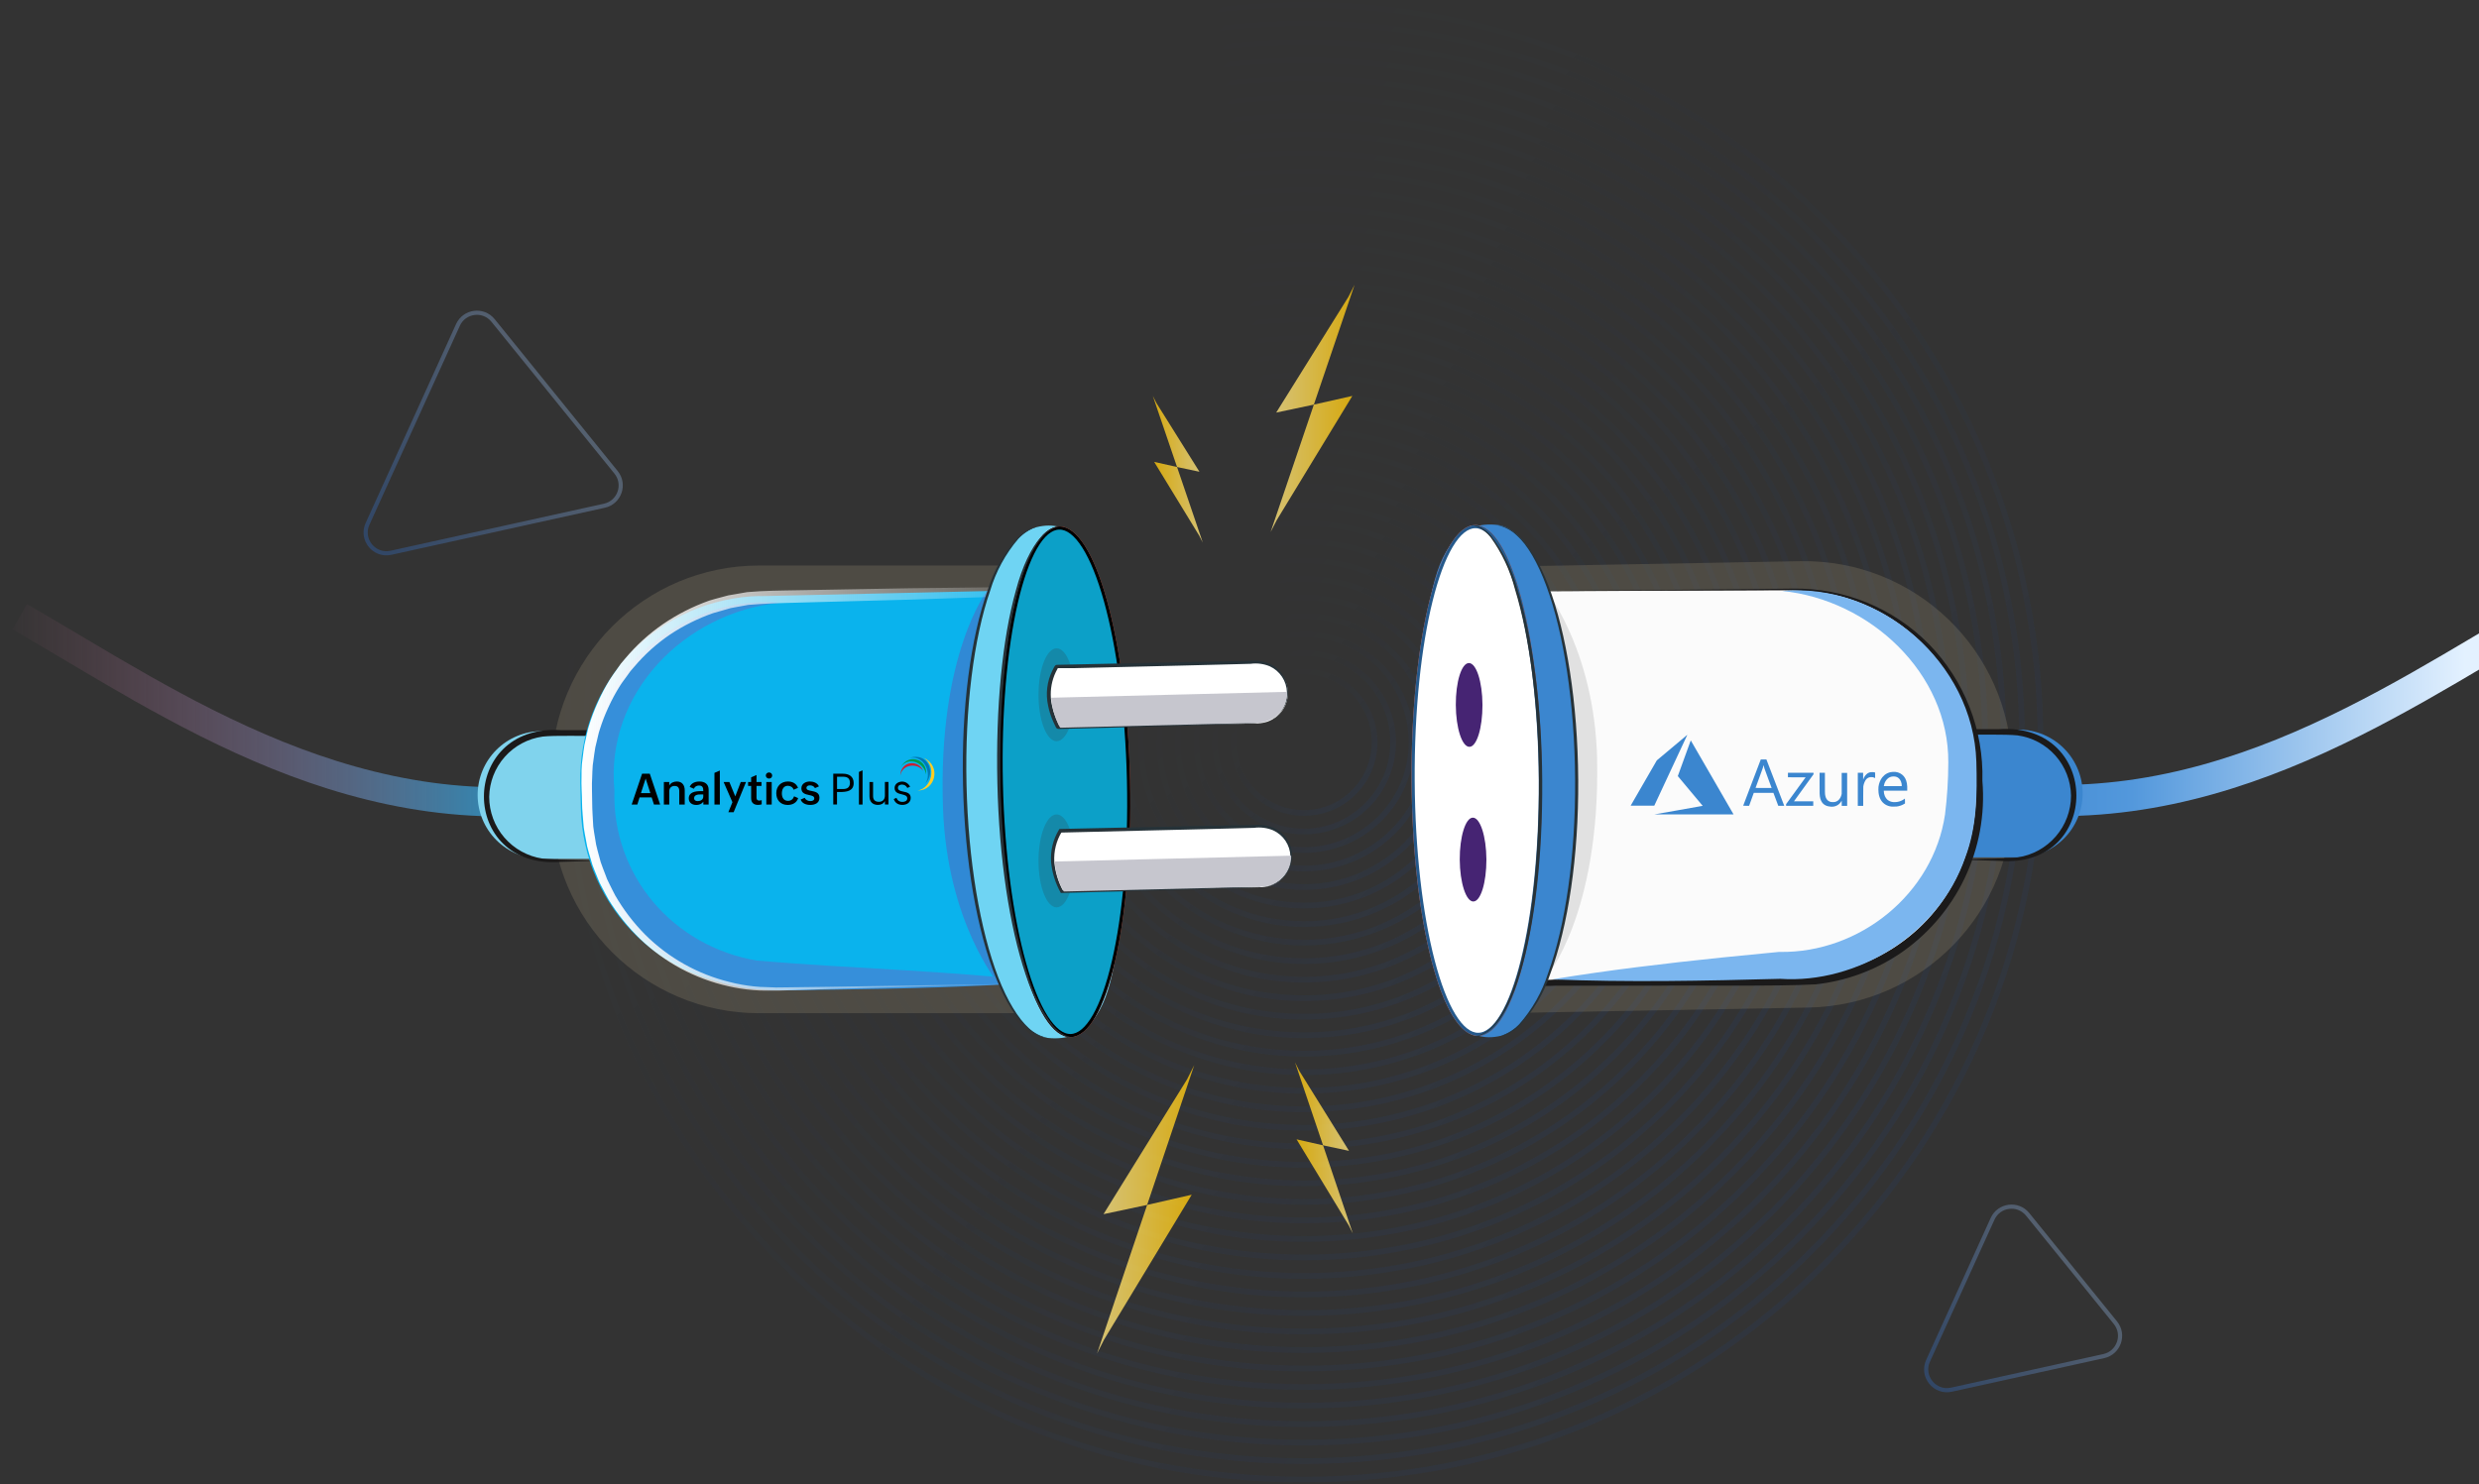 <svg width="1192" height="714" viewBox="0 0 1192 714" fill="none" xmlns="http://www.w3.org/2000/svg">
<rect x="0" y="0" width="1192" height="714" fill="#333333" stroke="none"/>
<path opacity="0.309" fill-rule="evenodd" clip-rule="evenodd" d="M938.347 668.4C930.299 670.174 923.68 662 927.089 654.498L958.104 586.237C961.179 579.469 970.301 578.303 974.98 584.08L1017.18 636.197C1021.86 641.974 1018.82 650.654 1011.56 652.255L938.347 668.4Z" stroke="url(#paint0_linear_115_6)" stroke-width="2"/>
<path opacity="0.309" fill-rule="evenodd" clip-rule="evenodd" d="M187.986 265.872C179.939 267.646 173.32 259.472 176.728 251.97L220.201 156.29C223.276 149.522 232.398 148.356 237.077 154.133L296.232 227.183C300.91 232.961 297.873 241.641 290.613 243.242L187.986 265.872Z" stroke="url(#paint1_linear_115_6)" stroke-width="2"/>
<g opacity="0.3" clip-path="url(#clip0_115_6)">
<g opacity="0.25">
<path d="M626.999 713.053C532.021 713.053 442.722 676.017 375.571 608.778C308.419 541.539 271.426 452.107 271.426 357.003C271.426 261.898 308.407 172.485 375.568 105.233C442.729 37.982 532.018 0.958 626.996 0.958C721.974 0.958 811.273 37.995 878.422 105.233C945.57 172.472 982.563 261.895 982.563 357.003C982.563 452.11 945.582 541.52 878.422 608.768C811.261 676.017 721.974 713.053 626.999 713.053ZM626.999 3.706C532.758 3.706 444.158 40.454 377.517 107.184C310.876 173.914 274.181 262.633 274.181 357.003C274.181 451.372 310.88 540.091 377.517 606.818C444.154 673.545 532.758 710.299 626.999 710.299C721.241 710.299 809.838 673.551 876.478 606.818C943.119 540.085 979.815 451.369 979.815 357.003C979.815 262.636 943.116 173.914 876.478 107.184C809.841 40.454 721.238 3.706 626.999 3.706Z" fill="url(#paint2_linear_115_6)"/>
<path d="M627 704.146C534.397 704.146 447.342 668.026 381.861 602.471C316.38 536.915 280.321 449.726 280.321 357.002C280.321 264.279 316.38 177.099 381.861 111.534C447.342 45.969 534.397 9.856 627 9.856C719.602 9.856 806.657 45.975 872.135 111.534C937.613 177.092 973.676 264.276 973.676 357.002C973.676 449.729 937.616 536.903 872.135 602.471C806.654 668.039 719.599 704.146 627 704.146ZM627 12.613C535.134 12.613 448.768 48.434 383.804 113.481C318.84 178.528 283.075 265.011 283.075 357.002C283.075 448.994 318.85 535.474 383.807 600.52C448.765 665.567 535.134 701.391 627.003 701.391C718.872 701.391 805.231 665.567 870.198 600.52C935.165 535.474 970.927 448.991 970.927 357.002C970.927 265.014 935.153 178.528 870.195 113.481C805.238 48.434 718.862 12.613 627 12.613Z" fill="url(#paint3_linear_115_6)"/>
<path d="M627 695.239C536.773 695.239 451.949 660.061 388.151 596.174C324.353 532.286 289.218 447.348 289.218 357.002C289.218 266.656 324.353 181.716 388.151 117.831C451.949 53.947 536.773 18.763 627 18.763C717.226 18.763 802.047 53.94 865.845 117.831C929.643 181.722 964.778 266.653 964.778 357.002C964.778 447.352 929.643 532.286 865.845 596.174C802.047 660.061 717.223 695.239 627 695.239ZM627 21.53C537.509 21.53 453.378 56.425 390.097 119.791C326.816 183.157 291.973 267.41 291.973 357.012C291.973 446.613 326.819 530.86 390.097 594.239C453.375 657.618 537.5 692.484 627 692.484C716.499 692.484 800.621 657.586 863.899 594.223C927.177 530.86 962.027 446.604 962.027 357.002C962.027 267.401 927.177 183.145 863.899 119.782C800.621 56.418 716.487 21.521 627 21.521V21.53Z" fill="url(#paint4_linear_115_6)"/>
<path d="M626.999 686.331C539.148 686.331 456.559 652.077 394.44 589.873C332.322 527.669 298.112 444.968 298.112 357.002C298.112 269.037 332.322 186.333 394.44 124.128C456.559 61.924 539.148 27.67 626.999 27.67C714.851 27.67 797.437 61.928 859.555 124.128C921.673 186.33 955.884 269.034 955.884 357.002C955.884 444.971 921.673 527.672 859.555 589.873C797.437 652.074 714.847 686.331 626.999 686.331ZM626.999 30.428C539.875 30.428 457.985 64.396 396.387 126.079C334.789 187.762 300.867 269.769 300.867 357.002C300.867 444.236 334.789 526.243 396.387 587.926C457.985 649.608 539.884 683.577 626.999 683.577C714.114 683.577 796.011 649.605 857.609 587.926C919.207 526.246 953.129 444.233 953.129 357.002C953.129 269.772 919.216 187.759 857.609 126.079C796.001 64.399 714.111 30.428 626.999 30.428Z" fill="url(#paint5_linear_115_6)"/>
<path d="M626.999 677.427C541.527 677.427 461.169 644.096 400.727 583.576C340.285 523.055 307.022 442.59 307.022 357.002C307.022 271.415 340.304 190.947 400.727 130.426C461.15 69.905 541.524 36.578 626.999 36.578C712.475 36.578 792.827 69.908 853.272 130.426C913.716 190.943 946.993 271.412 946.993 357.002C946.993 442.593 913.71 523.055 853.272 583.576C792.833 644.096 712.469 677.427 626.999 677.427ZM626.999 39.332C542.26 39.332 462.598 72.377 402.676 132.376C342.755 192.376 309.761 272.143 309.761 357.002C309.761 441.861 342.758 521.626 402.676 581.625C462.595 641.625 542.26 674.669 626.999 674.669C711.739 674.669 791.401 641.625 851.319 581.625C911.237 521.626 944.235 441.858 944.235 357.002C944.235 272.147 911.237 192.376 851.319 132.376C791.401 72.377 711.748 39.332 626.999 39.332Z" fill="url(#paint6_linear_115_6)"/>
<path d="M627 668.519C543.903 668.519 465.779 636.115 407.02 577.278C348.262 518.441 315.904 440.209 315.904 357.002C315.904 273.795 348.262 195.563 407.02 136.726C465.779 77.889 543.903 45.485 627 45.485C710.097 45.485 788.217 77.886 846.976 136.726C905.734 195.567 938.092 273.792 938.092 357.002C938.092 440.212 905.741 518.438 846.976 577.278C788.211 636.118 710.093 668.519 627 668.519ZM627 48.24C544.636 48.24 467.205 80.358 408.967 138.674C350.728 196.989 318.655 274.527 318.655 357.002C318.655 439.477 350.716 517.012 408.967 575.327C467.218 633.643 544.636 665.761 627 665.761C709.363 665.761 786.791 633.646 845.029 575.327C903.268 517.009 935.341 439.474 935.341 357.002C935.341 274.53 903.268 196.992 845.029 138.674C786.791 80.355 709.36 48.24 627 48.24Z" fill="url(#paint7_linear_115_6)"/>
<path d="M626.999 659.612C546.277 659.612 470.389 628.135 413.31 570.978C356.231 513.821 324.797 437.826 324.797 357.003C324.797 276.18 356.231 200.181 413.31 143.024C470.389 85.867 546.274 54.393 626.999 54.393C707.723 54.393 783.606 85.867 840.685 143.024C897.764 200.181 929.197 276.17 929.197 357.003C929.197 437.835 897.764 513.824 840.685 570.978C783.606 628.132 707.717 659.612 626.999 659.612ZM626.999 57.147C547.014 57.147 471.814 88.339 415.256 144.974C358.697 201.61 327.549 276.908 327.549 357.003C327.549 437.097 358.697 512.395 415.256 569.031C471.814 625.666 547.014 656.855 626.999 656.855C706.984 656.855 782.18 625.666 838.739 569.031C895.297 512.395 926.446 437.097 926.446 357.003C926.446 276.908 895.297 201.607 838.739 144.974C782.18 88.342 706.984 57.157 626.999 57.157V57.147Z" fill="url(#paint8_linear_115_6)"/>
<path d="M626.999 650.705C465.268 650.705 333.692 518.95 333.692 357.002C333.692 195.055 465.268 63.297 626.999 63.297C788.731 63.297 920.304 195.052 920.304 357.002C920.304 518.953 788.728 650.705 626.999 650.705ZM626.999 66.055C466.788 66.055 336.446 196.572 336.446 357.002C336.446 517.433 466.788 647.947 626.999 647.947C787.211 647.947 917.549 517.43 917.549 357.002C917.549 196.575 787.208 66.055 626.999 66.055Z" fill="url(#paint9_linear_115_6)"/>
<path d="M626.999 641.797C470.173 641.797 342.589 514.038 342.589 357.002C342.589 199.967 470.173 72.204 626.999 72.204C783.826 72.204 911.41 199.964 911.41 357.002C911.41 514.041 783.829 641.797 626.999 641.797ZM626.999 74.962C471.693 74.962 345.341 201.484 345.341 357.009C345.341 512.533 471.693 639.055 626.999 639.055C782.306 639.055 908.655 512.533 908.655 357.009C908.655 201.484 782.303 74.962 626.999 74.962Z" fill="url(#paint10_linear_115_6)"/>
<path d="M626.999 632.89C475.077 632.89 351.483 509.141 351.483 357.002C351.483 204.863 475.077 81.112 626.999 81.112C778.921 81.112 902.512 204.86 902.512 357.002C902.512 509.144 778.918 632.89 626.999 632.89ZM626.999 83.872C476.597 83.872 354.234 206.399 354.234 357.005C354.234 507.611 476.597 630.138 626.999 630.138C777.401 630.138 899.76 507.611 899.76 357.005C899.76 206.399 777.398 83.869 626.999 83.869V83.872Z" fill="url(#paint11_linear_115_6)"/>
<path d="M626.999 623.982C479.982 623.982 360.377 504.216 360.377 357.012C360.377 209.807 479.982 90.041 626.999 90.041C774.017 90.041 893.618 209.81 893.618 357.012C893.618 504.213 774.013 623.982 626.999 623.982ZM626.999 92.777C481.502 92.777 363.12 211.305 363.12 357.002C363.12 502.699 481.492 621.228 626.999 621.228C772.506 621.228 890.879 502.696 890.879 357.002C890.879 211.309 772.493 92.777 626.999 92.777Z" fill="url(#paint12_linear_115_6)"/>
<path d="M626.999 615.075C484.887 615.075 369.272 499.304 369.272 357.002C369.272 214.701 484.887 98.93 626.999 98.93C769.112 98.93 884.724 214.701 884.724 357.005C884.724 499.31 769.099 615.075 626.999 615.075ZM626.999 101.684C486.416 101.684 372.026 216.218 372.026 357.002C372.026 497.787 486.416 612.32 626.999 612.32C767.583 612.32 881.969 497.784 881.969 357.002C881.969 216.221 767.589 101.684 626.999 101.684Z" fill="url(#paint13_linear_115_6)"/>
<path d="M626.999 606.174C489.791 606.174 378.163 494.395 378.163 357.006C378.163 219.616 489.785 107.837 626.999 107.837C764.214 107.837 875.836 219.613 875.836 357.006C875.836 494.398 764.204 606.174 626.999 606.174ZM626.999 110.592C491.299 110.592 380.92 221.133 380.92 357.006C380.92 492.878 491.311 603.416 626.999 603.416C762.687 603.416 873.075 492.878 873.075 357.006C873.075 221.133 762.687 110.589 626.999 110.589V110.592Z" fill="url(#paint14_linear_115_6)"/>
<path d="M626.999 597.263C494.696 597.263 387.063 489.483 387.063 356.99C387.063 224.497 494.696 116.716 626.999 116.716C759.303 116.716 866.932 224.497 866.932 356.99C866.932 489.483 759.3 597.263 626.999 597.263ZM626.999 119.496C496.216 119.496 389.815 226.042 389.815 357.002C389.815 487.963 496.216 594.506 626.999 594.506C757.783 594.506 864.181 487.963 864.181 357.002C864.181 226.042 757.78 119.496 626.999 119.496Z" fill="url(#paint15_linear_115_6)"/>
<path d="M626.999 588.356C499.6 588.356 395.957 484.57 395.957 357.002C395.957 229.434 499.6 125.649 626.999 125.649C754.398 125.649 858.038 229.431 858.038 357.002C858.038 484.574 754.395 588.356 626.999 588.356ZM626.999 128.403C501.12 128.403 398.709 230.951 398.709 357.002C398.709 483.053 501.12 585.598 626.999 585.598C752.878 585.598 855.283 483.053 855.283 357.002C855.283 230.951 752.875 128.403 626.999 128.403Z" fill="url(#paint16_linear_115_6)"/>
<path d="M627 579.449C504.506 579.449 404.852 479.658 404.852 357.002C404.852 234.347 504.512 134.553 627 134.553C749.488 134.553 849.144 234.343 849.144 357.002C849.144 479.661 749.491 579.449 627 579.449ZM627 137.311C506.029 137.311 407.622 235.864 407.622 357.002C407.622 478.141 506.029 576.691 627.015 576.691C748.002 576.691 846.409 478.138 846.409 357.002C846.409 235.867 747.971 137.311 627 137.311Z" fill="url(#paint17_linear_115_6)"/>
<path d="M626.999 570.541C509.41 570.541 413.746 474.746 413.746 357.002C413.746 239.259 509.41 143.46 626.999 143.46C744.589 143.46 840.25 239.256 840.25 357.002C840.25 474.749 744.586 570.541 626.999 570.541ZM626.999 146.215C510.93 146.215 416.5 240.773 416.5 356.999C416.5 473.226 510.93 567.78 626.999 567.78C743.069 567.78 837.495 473.241 837.495 356.999C837.495 240.757 743.066 146.218 626.999 146.218V146.215Z" fill="url(#paint18_linear_115_6)"/>
<path d="M626.999 561.634C514.314 561.634 422.643 469.837 422.643 357.002C422.643 244.168 514.308 152.368 626.999 152.368C739.69 152.368 831.353 244.168 831.353 357.002C831.353 469.837 739.681 561.634 626.999 561.634ZM626.999 155.125C515.834 155.125 425.395 245.685 425.395 357.002C425.395 468.32 515.834 558.879 626.999 558.879C738.164 558.879 828.601 468.316 828.601 357.002C828.601 245.688 738.161 155.125 626.999 155.125Z" fill="url(#paint19_linear_115_6)"/>
<path d="M626.999 552.726C519.219 552.726 431.537 464.924 431.537 357.002C431.537 249.08 519.219 161.275 626.999 161.275C734.78 161.275 822.458 249.077 822.458 357.002C822.458 464.928 734.776 552.726 626.999 552.726ZM626.999 164.033C520.739 164.033 434.289 250.597 434.289 357.002C434.289 463.407 520.739 549.972 626.999 549.972C733.26 549.972 819.707 463.404 819.707 357.002C819.707 250.6 733.256 164.033 626.999 164.033Z" fill="url(#paint20_linear_115_6)"/>
<path d="M626.999 543.819C524.123 543.819 440.431 460.016 440.431 357.003C440.431 253.99 524.123 170.183 626.999 170.183C729.874 170.183 813.564 253.99 813.564 357.003C813.564 460.016 729.871 543.819 626.999 543.819ZM626.999 172.941C525.643 172.941 443.186 255.51 443.186 356.993C443.186 458.477 525.643 541.046 626.999 541.046C728.354 541.046 810.812 458.477 810.812 356.993C810.812 255.51 728.357 172.941 626.999 172.941Z" fill="url(#paint21_linear_115_6)"/>
<path d="M626.999 534.915C529.028 534.915 449.326 455.103 449.326 357.002C449.326 258.902 529.038 179.09 626.999 179.09C724.961 179.09 804.67 258.902 804.67 357.002C804.67 455.103 724.967 534.915 626.999 534.915ZM626.999 181.844C530.548 181.844 452.08 260.422 452.08 357.002C452.08 453.583 530.548 532.157 626.999 532.157C723.45 532.157 801.915 453.583 801.915 357.002C801.915 260.422 723.447 181.848 626.999 181.848V181.844Z" fill="url(#paint22_linear_115_6)"/>
<path d="M626.999 526.007C533.921 526.007 458.223 450.191 458.223 357.002C458.223 263.814 533.933 187.997 626.999 187.997C720.065 187.997 795.773 263.811 795.773 357.002C795.773 450.194 720.062 526.007 626.999 526.007ZM626.999 190.752C535.453 190.752 460.974 265.331 460.974 357.002C460.974 448.674 535.453 523.256 626.999 523.256C718.545 523.256 793.021 448.677 793.021 357.009C793.021 265.34 718.542 190.752 626.999 190.752Z" fill="url(#paint23_linear_115_6)"/>
<path d="M627 517.1C538.841 517.1 467.117 445.279 467.117 357.003C467.117 268.726 538.841 196.905 627 196.905C715.158 196.905 786.879 268.723 786.879 357.003C786.879 445.282 715.158 517.1 627 517.1ZM627 199.66C540.358 199.66 469.869 270.243 469.869 357.015C469.869 443.787 540.358 514.355 627 514.355C713.641 514.355 784.143 443.759 784.143 357.003C784.143 270.247 713.629 199.66 627 199.66Z" fill="url(#paint24_linear_115_6)"/>
<path d="M626.999 508.18C543.746 508.18 476.011 440.357 476.011 356.99C476.011 273.623 543.746 205.8 626.999 205.8C710.253 205.8 777.984 273.623 777.984 356.99C777.984 440.357 710.253 508.18 626.999 508.18ZM626.999 208.545C545.262 208.545 478.763 275.13 478.763 356.98C478.763 438.83 545.259 505.413 626.999 505.413C708.739 505.413 775.236 438.827 775.236 356.98C775.236 275.133 708.733 208.567 626.999 208.567V208.545Z" fill="url(#paint25_linear_115_6)"/>
<path d="M626.999 499.285C548.65 499.285 484.909 435.457 484.909 357.005C484.909 278.554 548.65 214.726 626.999 214.726C705.348 214.726 769.09 278.554 769.09 357.005C769.09 435.457 705.348 499.285 626.999 499.285ZM626.999 217.474C550.167 217.474 487.66 280.065 487.66 357.002C487.66 433.94 550.167 496.527 626.999 496.527C703.832 496.527 766.335 433.937 766.335 357.002C766.335 280.068 703.828 217.474 626.999 217.474Z" fill="url(#paint26_linear_115_6)"/>
<path d="M626.999 490.378C553.555 490.378 493.806 430.545 493.806 357.002C493.806 283.46 553.555 223.621 626.999 223.621C700.444 223.621 760.193 283.453 760.193 356.999C760.193 430.545 700.444 490.378 626.999 490.378ZM626.999 226.381C555.072 226.381 496.554 284.977 496.554 357.002C496.554 429.028 555.072 487.623 626.999 487.623C698.927 487.623 757.441 429.031 757.441 357.002C757.441 284.974 698.924 226.381 626.999 226.381Z" fill="url(#paint27_linear_115_6)"/>
<path d="M626.999 481.483C558.456 481.483 502.712 425.636 502.712 357.002C502.712 288.369 558.472 232.531 627.015 232.531C695.557 232.531 751.314 288.369 751.314 357.002C751.314 425.636 695.539 481.483 626.999 481.483ZM626.999 235.301C559.976 235.301 505.448 289.901 505.448 357.015C505.448 424.128 559.979 478.728 626.999 478.728C694.019 478.728 748.547 424.128 748.547 357.015C748.547 289.901 694.019 235.289 626.999 235.289V235.301Z" fill="url(#paint28_linear_115_6)"/>
<path d="M626.999 472.563C563.38 472.563 511.591 420.739 511.591 357.002C511.591 293.265 563.364 241.438 626.999 241.438C690.634 241.438 742.404 293.281 742.404 357.002C742.404 420.723 690.634 472.563 626.999 472.563ZM626.999 244.196C564.881 244.196 514.346 294.801 514.346 357.002C514.346 419.203 564.881 469.808 626.999 469.808C689.118 469.808 739.64 419.203 739.64 357.002C739.64 294.801 689.114 244.196 626.999 244.196Z" fill="url(#paint29_linear_115_6)"/>
<path d="M627 463.659C568.269 463.659 520.486 415.811 520.486 357.002C520.486 298.193 568.269 250.346 627 250.346C685.73 250.346 733.51 298.19 733.51 357.002C733.51 415.814 685.736 463.659 627 463.659ZM627 253.104C569.786 253.104 523.24 299.71 523.24 357.002C523.24 414.294 569.786 460.901 627 460.901C684.213 460.901 730.756 414.291 730.756 357.002C730.756 299.714 684.21 253.104 627 253.104Z" fill="url(#paint30_linear_115_6)"/>
<path d="M626.999 454.751C573.173 454.751 529.382 410.899 529.382 357.002C529.382 303.105 573.173 259.253 626.999 259.253C680.825 259.253 724.612 303.102 724.612 357.002C724.612 410.902 680.825 454.751 626.999 454.751ZM626.999 262.008C574.69 262.008 532.134 304.623 532.134 357.002C532.134 409.382 574.69 451.993 626.999 451.993C679.308 451.993 721.861 409.382 721.861 357.002C721.861 304.623 679.305 262.008 626.999 262.008Z" fill="url(#paint31_linear_115_6)"/>
<path d="M626.999 445.844C578.078 445.844 538.277 405.99 538.277 357.002C538.277 308.015 578.078 268.161 626.999 268.161C675.92 268.161 715.719 308.015 715.719 357.002C715.719 405.99 675.917 445.844 626.999 445.844ZM626.999 270.915C579.595 270.915 541.028 309.548 541.028 357.002C541.028 404.457 579.595 443.086 626.999 443.086C674.404 443.086 712.967 404.454 712.967 357.002C712.967 309.551 674.4 270.915 626.999 270.915Z" fill="url(#paint32_linear_115_6)"/>
<path d="M626.999 436.936C582.983 436.936 547.171 401.078 547.171 357.002C547.171 312.927 582.983 277.068 626.999 277.068C671.016 277.068 706.825 312.924 706.825 357.002C706.825 401.081 671.006 436.936 626.999 436.936ZM626.999 279.823C584.5 279.823 549.923 314.444 549.923 357.002C549.923 399.561 584.509 434.179 626.999 434.179C669.49 434.179 704.073 399.557 704.073 357.002C704.073 314.447 669.496 279.823 626.999 279.823Z" fill="url(#paint33_linear_115_6)"/>
<path d="M626.999 428.029C587.887 428.029 556.065 396.165 556.065 357.002C556.065 317.839 587.887 285.972 626.999 285.972C666.111 285.972 697.93 317.836 697.93 357.002C697.93 396.168 666.111 428.029 626.999 428.029ZM626.999 288.73C589.391 288.73 558.819 319.356 558.819 357.002C558.819 394.648 589.404 425.262 626.999 425.262C664.594 425.262 695.175 394.636 695.175 356.993C695.175 319.35 664.591 288.73 626.999 288.73Z" fill="url(#paint34_linear_115_6)"/>
<path d="M626.999 419.122C592.792 419.122 564.962 391.257 564.962 357.003C564.962 322.749 592.792 294.88 626.999 294.88C661.206 294.88 689.033 322.749 689.033 357.003C689.033 391.257 661.203 419.122 626.999 419.122ZM626.999 297.638C594.309 297.638 567.714 324.269 567.714 356.999C567.714 389.73 594.309 416.361 626.999 416.361C659.689 416.361 686.281 389.73 686.281 356.999C686.281 324.269 659.686 297.638 626.999 297.638Z" fill="url(#paint35_linear_115_6)"/>
<path d="M626.999 410.214C597.697 410.214 573.857 386.344 573.857 357.002C573.857 327.661 597.697 303.787 626.999 303.787C656.302 303.787 680.139 327.658 680.139 357.002C680.139 386.347 656.299 410.214 626.999 410.214ZM626.999 306.545C599.213 306.545 576.608 329.181 576.608 357.002C576.608 384.824 599.213 407.46 626.999 407.46C654.785 407.46 677.387 384.824 677.387 357.002C677.387 329.181 654.782 306.539 626.999 306.539V306.545Z" fill="url(#paint36_linear_115_6)"/>
<path d="M627 401.307C602.602 401.307 582.751 381.432 582.751 357.002C582.751 332.573 602.602 312.695 627 312.695C651.398 312.695 671.245 332.57 671.245 357.002C671.245 381.435 651.394 401.307 627 401.307ZM627 315.452C604.122 315.452 585.503 334.09 585.503 357.002C585.503 379.915 604.119 398.565 627 398.565C649.881 398.565 668.493 379.924 668.493 357.015C668.493 334.106 649.878 315.452 627 315.452Z" fill="url(#paint37_linear_115_6)"/>
<path d="M626.999 392.403C607.506 392.403 591.645 376.519 591.645 357.002C591.645 337.485 607.506 321.615 626.999 321.615C646.492 321.615 662.35 337.495 662.35 357.015C662.35 376.535 646.489 392.403 626.999 392.403ZM626.999 324.36C620.558 324.364 614.263 326.282 608.909 329.872C603.556 333.461 599.385 338.561 596.923 344.526C594.461 350.491 593.819 357.053 595.078 363.384C596.337 369.715 599.441 375.529 603.997 380.092C608.553 384.655 614.357 387.762 620.675 389.019C626.992 390.277 633.54 389.629 639.49 387.158C645.441 384.687 650.526 380.503 654.104 375.135C657.682 369.768 659.592 363.457 659.592 357.002C659.579 348.345 656.14 340.047 650.03 333.927C643.92 327.808 635.637 324.367 626.999 324.36Z" fill="url(#paint38_linear_115_6)"/>
</g>
</g>
<g clip-path="url(#clip1_115_6)">
<path opacity="0.2" d="M265.083 371.995C265.083 316.766 309.854 271.995 365.083 271.995H514.77V487.335H365.083C309.854 487.335 265.083 442.563 265.083 387.335V371.995Z" fill="#BDAE8A"/>
<path opacity="0.2" d="M967.712 382.808C968.717 438.027 924.768 483.606 869.548 484.611L719.886 487.335L715.979 272.637L865.641 269.914C920.86 268.909 966.439 312.858 967.444 368.078L967.712 382.808Z" fill="#BDAE8A"/>
<path d="M9.473 296.629C82.556 338.695 173.652 404.045 289.169 380.851" stroke="url(#paint39_linear_115_6)" stroke-width="14" stroke-miterlimit="10"/>
<path d="M260.473 351.661H283.247V413.085H260.473C252.304 413.085 244.469 409.849 238.692 404.09C232.916 398.33 229.67 390.518 229.67 382.373C229.67 374.228 232.916 366.416 238.692 360.656C244.469 354.897 252.304 351.661 260.473 351.661Z" fill="#80D3ED"/>
<path d="M287.459 413.998L269.753 414.546C220.328 418.381 220.359 348.009 269.753 351.174H287.551H288.863C288.863 369.285 287.978 395.583 287.551 413.907L287.459 413.998ZM287.459 413.998C286.97 396.314 286.329 370.015 286.146 352.574L287.459 353.883C281.353 354.127 266.731 353.609 260.961 354.279C253.903 355.252 247.429 358.713 242.708 364.033C237.988 369.354 235.334 376.183 235.226 383.286C235.233 390.473 237.824 397.42 242.529 402.865C247.234 408.31 253.741 411.893 260.869 412.963C266.7 413.694 281.384 413.694 287.459 413.998Z" fill="#1B1A1A"/>
<path d="M1501.49 265.522C1501.49 265.522 1291.15 255.995 1221.61 295.96C1148.34 338.025 1057.4 403.406 941.884 380.181" stroke="url(#paint40_linear_115_6)" stroke-width="15" stroke-miterlimit="10"/>
<path d="M970.611 412.354H947.837V350.931H970.611C974.679 350.931 978.707 351.734 982.462 353.294C986.217 354.855 989.625 357.142 992.489 360.023C995.353 362.904 997.616 366.322 999.148 370.08C1000.68 373.837 1001.45 377.86 1001.41 381.917C1001.34 390.014 998.064 397.756 992.295 403.456C986.526 409.157 978.733 412.355 970.611 412.354Z" fill="#3B86CF"/>
<path d="M943.595 413.42C949.7 412.963 964.262 413.176 970.184 412.385C977.31 411.309 983.813 407.724 988.517 402.28C993.221 396.837 995.814 389.893 995.828 382.708C995.726 375.603 993.074 368.77 988.352 363.448C983.631 358.127 977.153 354.668 970.093 353.701C964.384 353.092 949.608 353.457 943.595 353.274L944.907 351.966C944.724 369.346 944.052 395.827 943.595 413.42ZM943.595 413.42C943.167 395.005 942.373 368.859 942.282 350.687H943.595H961.392C1010.73 347.643 1010.76 417.864 961.392 414.059L943.686 413.542L943.595 413.42Z" fill="#1B1A1A"/>
<path d="M864.012 472.112L744.01 472.801C733.144 472.864 722.699 468.62 714.972 461.004C707.245 453.388 702.868 443.023 702.806 432.19L702.19 325.507C702.127 314.673 706.383 304.259 714.022 296.554C721.661 288.85 732.056 284.487 742.921 284.424L862.924 283.735C886.363 283.601 908.896 292.755 925.565 309.185C942.234 325.615 951.675 347.974 951.81 371.344L951.88 383.519C952.015 406.889 942.834 429.355 926.355 445.975C909.877 462.595 887.452 472.008 864.013 472.143L864.012 472.112Z" fill="#FBFBFB"/>
<path d="M742.751 284.241C760.702 284.028 846.546 283.389 862.359 283.115C874.449 282.948 886.447 285.221 897.632 289.798C908.818 294.375 918.958 301.161 927.445 309.748C935.934 318.442 942.589 328.746 947.014 340.049C951.44 351.352 953.547 363.426 953.21 375.555C954.581 391.785 951.573 408.085 944.498 422.765C937.423 437.445 926.539 449.972 912.974 459.046C901.03 466.932 887.374 471.867 873.135 473.443C853.659 474.509 815.133 473.839 795.228 474.113H747.391C737.088 474.831 726.872 471.805 718.633 465.594C710.395 459.383 704.691 450.407 702.577 440.327C701.081 432.383 702.088 412.72 701.844 404.41V356.714C701.844 348.465 701.447 328.955 701.844 320.949C702.996 310.967 707.763 301.748 715.251 295.023C722.738 288.297 732.43 284.529 742.507 284.424L742.751 284.241ZM742.751 284.241C732.726 284.395 723.102 288.19 715.683 294.915C708.264 301.639 703.561 310.831 702.454 320.767C701.966 328.589 702.454 348.374 702.454 356.501L703.065 404.197C703.462 412.263 702.729 432.017 704.317 439.749C706.459 449.282 711.995 457.718 719.898 463.494C727.802 469.27 737.537 471.993 747.3 471.161C784.574 470.217 835.647 470.917 872.647 469.426C886.249 467.803 899.3 463.108 910.807 455.698C938.068 438.014 951.714 407.454 950.035 375.433C950.628 359.687 947.104 344.058 939.808 330.081C928.858 309.958 910.523 294.84 888.644 287.894C872.433 282.75 855.307 284.059 838.364 283.937L742.751 284.241Z" fill="#1B1A1A"/>
<g opacity="0.2">
<path d="M743.545 469.913C743.545 469.913 769.28 439.992 767.967 365.693C766.899 311.148 741.683 281.532 741.683 281.532H733.257C733.257 281.532 758.259 358.144 751.94 377.229C745.621 396.314 739.851 469.913 739.851 469.913H743.545Z" fill="#797979"/>
</g>
<path d="M683.894 375.555C683.497 307.709 683.161 247.929 720.313 252.525C740.676 255.021 757.771 307.313 758.168 375.159C758.565 443.005 741.683 493.502 721.718 498.189C687.71 506.225 684.26 443.431 683.894 375.555Z" fill="#3B86CF"/>
<path d="M710.773 498.246C728.071 498.147 741.776 443.067 741.384 375.221C740.992 307.375 726.652 252.456 709.354 252.555C692.055 252.655 678.35 307.735 678.742 375.581C679.134 443.426 693.475 498.346 710.773 498.246Z" fill="#F3725F"/>
<path d="M740.634 375.225C740.83 409.104 737.505 439.771 731.985 461.957C729.223 473.056 725.922 481.991 722.264 488.139C718.579 494.333 714.671 497.474 710.769 497.496C706.866 497.519 702.922 494.423 699.166 488.272C695.437 482.166 692.033 473.27 689.143 462.203C683.367 440.082 679.688 409.456 679.492 375.576C679.296 341.697 682.621 311.031 688.142 288.844C690.904 277.745 694.205 268.811 697.862 262.663C701.548 256.469 705.455 253.328 709.358 253.305C713.261 253.283 717.204 256.379 720.961 262.53C724.689 268.636 728.093 277.532 730.983 288.598C736.76 310.72 740.439 341.346 740.634 375.225Z" fill="white" stroke="#25598B" stroke-width="1.5"/>
<path d="M721.718 498.22C725.031 497.096 728.025 495.196 730.449 492.68C736.768 485.518 741.519 477.121 744.4 468.026C752.673 445.288 757.619 411.807 757.375 374.946C757.13 338.086 751.941 304.604 743.576 281.928C739.424 270.605 734.418 262.052 729.381 257.578C726.847 255.123 723.674 253.425 720.222 252.677C721.139 252.687 722.047 252.852 722.909 253.164C725.434 253.966 727.749 255.317 729.686 257.121C734.906 261.687 740.218 270.301 744.553 281.654C753.253 304.452 758.626 338.025 758.87 375.038C759.115 412.05 753.986 445.715 745.377 468.543C742.346 477.713 737.381 486.13 730.815 493.228C728.939 495.093 726.721 496.58 724.282 497.611C723.46 497.93 722.597 498.135 721.718 498.22Z" fill="#263238"/>
<path d="M709.597 498.296C709.597 498.296 710.544 498.296 712.131 497.474C714.499 496.467 716.592 494.912 718.237 492.938C722.633 487.977 726.784 479.089 730.02 467.675C736.584 444.816 740.156 411.821 740.003 375.539C739.85 339.257 735.454 306.324 728.494 283.556C726.176 274.466 722.158 265.895 716.649 258.292C715.083 256.291 713.092 254.659 710.818 253.514C710.001 253.174 709.165 252.879 708.315 252.631C708.546 252.578 708.786 252.578 709.017 252.631C709.688 252.718 710.345 252.892 710.971 253.148C713.344 254.217 715.434 255.822 717.077 257.836C722.857 265.384 727.098 273.987 729.563 283.16C736.828 305.989 741.346 339.014 741.56 375.448C741.774 411.882 737.958 444.968 731.058 467.918C727.67 479.394 723.304 488.312 718.664 493.273C716.957 495.251 714.786 496.778 712.345 497.717C711.719 497.967 711.061 498.131 710.391 498.204C710.137 498.293 709.865 498.325 709.597 498.296Z" fill="#263238"/>
<path d="M712.834 339.03C712.834 350.17 710.086 359.21 706.545 359.21C703.004 359.21 700.073 350.231 700.012 339.091C699.951 327.95 702.76 318.941 706.301 318.91C709.842 318.88 712.773 327.798 712.834 339.03Z" fill="#462473"/>
<path d="M714.727 413.389C714.727 424.53 711.979 433.57 708.438 433.6C704.896 433.631 701.966 424.469 701.905 413.481C701.844 402.493 704.652 393.3 708.194 393.27C711.735 393.239 714.665 402.279 714.727 413.389Z" fill="#462473"/>
<path d="M746.262 471.069C773.402 466.595 800.694 463.369 828.016 460.538L855.308 457.859H855.857C894.353 458.407 929.582 429.826 935.23 391.839C936.266 383.539 936.796 375.184 936.817 366.82C937.184 323.811 899.054 288.442 856.926 284.241C903.664 280.011 948.845 318.545 950.311 366.424C950.738 381.825 950.585 397.775 944.968 412.416C932.116 449.672 892.674 473.291 856.01 470.795C819.835 471.769 782.194 472.53 746.11 471.039L746.262 471.069Z" fill="#7BB6EF"/>
<path d="M365.393 286.737L483.537 284.084C488.923 283.963 494.281 284.903 499.302 286.849C504.324 288.795 508.911 291.71 512.802 295.427C516.692 299.143 519.809 303.588 521.974 308.507C524.139 313.426 525.31 318.723 525.419 324.093L527.824 430.599C528.069 441.43 523.988 451.914 516.48 459.745C508.972 467.576 498.652 472.112 487.789 472.356L369.646 475.009C346.212 475.535 323.529 466.758 306.586 450.609C289.643 434.46 279.828 412.261 279.3 388.897L279.025 376.725C278.498 353.36 287.3 330.744 303.497 313.851C319.694 296.958 341.958 287.172 365.391 286.646L365.393 286.737Z" fill="#0AB3ED"/>
<path d="M474.625 284.241C474.625 284.241 450.814 314.679 453.439 388.826C455.393 443.34 479.724 472.561 479.724 472.561L487.691 472.378C487.691 472.378 462.781 396.283 468.398 376.986C474.015 357.688 478.136 284.15 478.136 284.15L474.625 284.241Z" fill="#3089D5"/>
<path d="M502.802 472.287C468.794 474.661 434.878 475.574 400.961 476C385.087 476 363.656 477.887 348.423 472.956C310.355 462.973 280.529 426.508 281.262 386.756C280.631 375.597 281.66 364.407 284.314 353.548C294.48 314.527 334.93 286.311 374.799 289.903C329.007 294.712 290.97 333.49 295.427 380.121C294.236 421.151 323.634 455.181 363.992 462.029C410.12 465.956 456.766 466.778 502.894 472.409L502.802 472.287Z" fill="#368FDA"/>
<path d="M494.499 473.109L398.397 475.696L374.372 476.457C372.388 476.457 370.373 476.457 368.266 476.457C366.228 476.483 364.19 476.402 362.161 476.213C358.132 475.884 354.133 475.264 350.194 474.356C334.267 470.781 319.624 462.928 307.852 451.65C301.986 445.959 296.858 439.557 292.588 432.596C291.55 430.861 290.665 429.004 289.688 427.208L288.284 424.499L287.123 421.668C286.36 419.781 285.536 417.894 284.864 415.977L283.124 410.102C282.511 408.111 282.052 406.076 281.751 404.014C281.415 402.006 280.926 399.997 280.682 397.927C280.377 393.848 279.888 389.709 279.858 385.752C279.827 381.795 279.461 377.838 279.614 373.577C279.614 371.537 279.614 369.467 279.797 367.489L280.56 361.401C280.784 359.347 281.162 357.312 281.69 355.314C282.178 353.335 282.514 351.266 283.155 349.226C284.346 345.287 285.804 341.432 287.52 337.69C289.188 333.919 291.116 330.268 293.29 326.763C294.359 324.998 295.641 323.384 296.801 321.68L298.571 319.154C299.213 318.332 299.915 317.571 300.586 316.779C305.902 310.414 312.065 304.803 318.903 300.099C325.75 295.441 333.167 291.676 340.975 288.898C342.928 288.259 344.974 287.772 347.08 287.194L350.133 286.372L353.186 285.854L359.291 284.789L365.397 284.363C373.578 283.937 381.455 283.998 389.514 283.785L437.565 282.932L485.646 282.385C487.661 282.385 489.584 282.385 491.752 282.385H494.804L497.857 282.841C501.998 283.528 506.011 284.831 509.763 286.707C517.267 290.449 523.507 296.301 527.713 303.539C529.765 307.141 531.297 311.015 532.262 315.044C533.125 319.044 533.514 323.13 533.422 327.22L533.666 351.174L534.216 399.083L534.674 423.038C534.674 427.056 534.887 431.043 534.674 435.061C534.014 443.132 530.941 450.819 525.851 457.129C523.313 460.229 520.365 462.973 517.09 465.286C513.762 467.543 510.135 469.326 506.313 470.582C502.505 471.943 498.532 472.793 494.499 473.109ZM494.499 473.109C498.501 472.939 502.463 472.243 506.283 471.039C510.073 469.756 513.66 467.942 516.937 465.651C521.862 462.219 525.959 457.736 528.931 452.53C531.904 447.323 533.678 441.523 534.124 435.548C534.307 431.622 534.124 427.604 534.124 423.616L533.453 399.662L531.865 351.753L531.01 327.828C531.018 323.924 530.568 320.031 529.667 316.231C528.662 312.47 527.12 308.872 525.088 305.548C521.072 298.94 515.203 293.65 508.206 290.329C504.745 288.709 501.062 287.611 497.277 287.072C493.418 286.612 489.523 286.52 485.646 286.798L437.595 288.411L389.544 289.69C381.577 289.994 373.426 289.994 365.641 290.511L359.841 290.938L354.132 291.972L351.293 292.49L348.484 293.312L342.928 294.895C335.614 297.445 328.65 300.902 322.2 305.183C315.794 309.536 310.012 314.738 305.013 320.645C304.372 321.376 303.7 322.106 303.12 322.836L301.41 325.211C300.311 326.793 299.09 328.254 298.052 329.959C295.994 333.232 294.158 336.638 292.557 340.156C290.917 343.658 289.519 347.268 288.375 350.961C287.734 352.818 287.429 354.735 286.94 356.592C286.415 358.457 286.037 360.36 285.811 362.284L285.017 368.067C284.834 369.985 284.834 371.933 284.742 373.85C284.468 377.686 284.742 381.764 284.742 385.752C284.742 389.739 285.078 393.574 285.261 397.501C285.444 399.449 285.872 401.336 286.147 403.254C286.391 405.187 286.779 407.099 287.307 408.976L288.833 414.637C289.444 416.494 290.207 418.29 290.878 420.116L291.916 422.855L293.198 425.504C294.084 427.239 294.908 429.034 295.854 430.739C299.785 437.534 304.565 443.803 310.08 449.397C321.295 460.61 335.382 468.538 350.805 472.317C354.645 473.304 358.553 474.006 362.497 474.417C364.524 474.652 366.562 474.774 368.602 474.783C370.587 474.783 372.571 475.026 374.555 474.935L398.611 474.63L494.499 473.109Z" fill="url(#paint41_linear_115_6)"/>
<path d="M538.184 375.555C539.741 443.401 541.237 503.181 503.84 499.224C483.448 497.033 465.467 445.045 463.94 377.229C462.414 309.413 478.41 258.521 498.284 253.59C532.17 244.885 536.658 307.617 538.184 375.555Z" fill="#6FD4F3"/>
<path d="M543.374 375.311C544.901 443.158 532.109 498.463 514.831 498.829C497.552 499.194 482.257 444.558 480.731 376.742C479.205 308.926 491.965 253.59 509.275 253.225C526.584 252.86 541.848 307.496 543.374 375.311Z" fill="#F3725F"/>
<path d="M542.624 375.328C543.387 409.208 540.573 439.93 535.424 462.206C532.848 473.35 529.697 482.338 526.144 488.543C522.564 494.796 518.712 497.996 514.815 498.079C510.916 498.161 506.922 495.129 503.061 489.042C499.23 482.999 495.674 474.164 492.596 463.151C486.443 441.137 482.243 410.589 481.481 376.725C480.719 342.861 483.525 312.138 488.67 289.858C491.244 278.713 494.394 269.723 497.948 263.515C501.53 257.26 505.385 254.057 509.29 253.975C513.197 253.892 517.195 256.925 521.057 263.012C524.89 269.054 528.444 277.889 531.521 288.902C537.67 310.916 541.862 341.464 542.624 375.328Z" fill="#0CA0C8" stroke="black" stroke-width="1.5"/>
<ellipse opacity="0.2" cx="508.062" cy="334.174" rx="8.708" ry="22.346" fill="#323030"/>
<ellipse opacity="0.2" cx="508.062" cy="414.059" rx="8.708" ry="22.346" fill="#323030"/>
<path d="M604.948 347.918L509.274 350.079C509.181 350.073 509.091 350.045 509.012 349.997C508.932 349.95 508.865 349.884 508.816 349.805C503.342 339.314 503.128 329.756 508.175 321.132C508.214 321.052 508.275 320.984 508.35 320.935C508.426 320.887 508.513 320.86 508.603 320.858L604.277 318.728C606.201 318.683 608.116 319.017 609.91 319.711C611.705 320.404 613.346 321.443 614.738 322.769C616.13 324.095 617.246 325.681 618.023 327.437C618.8 329.193 619.222 331.084 619.266 333.003C619.31 334.92 618.975 336.827 618.279 338.615C617.584 340.403 616.541 342.037 615.211 343.422C613.881 344.808 612.29 345.918 610.529 346.689C608.768 347.461 606.871 347.878 604.948 347.918Z" fill="white"/>
<path d="M604.948 347.917C604.948 347.917 605.895 347.917 607.604 347.461C610.124 346.865 612.441 345.615 614.321 343.839C615.801 342.444 616.968 340.751 617.741 338.872C618.515 336.993 618.879 334.972 618.808 332.942C618.736 330.299 617.923 327.729 616.46 325.523C614.998 323.317 612.946 321.564 610.535 320.462C607.64 319.27 604.481 318.86 601.377 319.275L591.028 319.549L568.223 320.127L515.96 321.375H509.061H508.633L508.45 321.741C508.175 322.228 507.901 322.715 507.687 323.202C507.21 324.187 506.802 325.204 506.466 326.245C505.125 330.353 504.883 334.739 505.764 338.968C506.186 341.046 506.788 343.083 507.565 345.056C507.962 346.03 508.358 347.004 508.847 348.1L509.183 348.8C509.183 349.013 509.488 349.348 509.183 349.135C508.877 348.922 509.183 349.135 509.549 349.135H510.343L522.554 348.891L565.293 348.1L594.081 347.704H601.896H604.643C603.747 347.868 602.837 347.95 601.926 347.948L594.081 348.252L565.323 349.165L522.584 350.291L510.221 350.596H509.061C508.785 350.605 508.511 350.542 508.267 350.413C508.019 350.28 507.824 350.064 507.717 349.804L507.534 349.439L507.198 348.739C506.71 347.765 506.283 346.761 505.855 345.695C505.032 343.647 504.399 341.528 503.962 339.364C502.726 333.707 503.436 327.799 505.977 322.593C506.211 322.06 506.476 321.542 506.771 321.04L506.985 320.645C507.082 320.44 507.217 320.254 507.382 320.097C507.632 319.872 507.96 319.752 508.297 319.762H508.725L515.624 319.61L567.888 318.484L590.692 318.058L601.041 317.875C604.304 317.499 607.609 317.982 610.627 319.275C613.192 320.493 615.365 322.4 616.902 324.782C618.439 327.164 619.279 329.927 619.327 332.759C619.349 334.877 618.916 336.974 618.058 338.912C617.199 340.849 615.936 342.58 614.351 343.991C612.381 345.777 609.949 346.979 607.33 347.461C606.559 347.715 605.759 347.868 604.948 347.917Z" fill="#263238"/>
<path d="M606.597 426.721L510.618 428.852C505.52 419.081 504.238 409.341 509.977 399.662L605.926 397.501C607.85 397.456 609.764 397.79 611.559 398.484C613.354 399.177 614.995 400.216 616.387 401.542C617.779 402.868 618.895 404.454 619.672 406.21C620.449 407.966 620.871 409.857 620.915 411.776C620.959 413.695 620.624 415.604 619.929 417.393C619.234 419.183 618.191 420.818 616.862 422.206C615.532 423.594 613.941 424.707 612.18 425.482C610.419 426.257 608.522 426.678 606.597 426.721Z" fill="white"/>
<path d="M606.597 426.721C606.597 426.721 607.543 426.721 609.283 426.234C612.516 425.465 615.388 423.619 617.426 421.001C619.463 418.383 620.543 415.15 620.487 411.837C620.406 409.188 619.582 406.615 618.109 404.409C616.636 402.204 614.573 400.454 612.153 399.357C609.26 398.159 606.099 397.75 602.994 398.17L592.646 398.444L569.811 399.023L517.547 400.27L509.885 400.453L510.556 400.057C507.885 404.434 506.627 409.524 506.954 414.637C507.413 419.502 508.857 424.224 511.197 428.517L510.526 428.091L579.366 426.843L599.331 426.599H604.673C605.282 426.521 605.897 426.521 606.505 426.599C605.899 426.697 605.287 426.748 604.673 426.751L599.331 426.995L579.396 427.665L510.556 429.491H510.068L509.854 429.065C507.386 424.592 505.869 419.66 505.397 414.576C505.038 409.147 506.36 403.739 509.182 399.083L509.427 398.718H509.854L517.486 398.536L569.78 397.409L592.615 396.983L602.964 396.801C606.227 396.429 609.531 396.911 612.55 398.201C614.811 399.234 616.778 400.813 618.275 402.794C619.771 404.774 620.75 407.095 621.122 409.547C621.495 411.999 621.249 414.505 620.408 416.839C619.567 419.173 618.157 421.261 616.305 422.916C614.324 424.705 611.882 425.907 609.253 426.386C608.389 426.63 607.494 426.743 606.597 426.721Z" fill="#263238"/>
<path d="M498.284 253.468C494.99 254.651 492.028 256.603 489.645 259.16C483.456 266.436 478.851 274.915 476.121 284.058C468.245 306.887 463.91 340.46 464.734 377.32C465.558 414.18 471.328 447.54 479.998 470.095C484.333 481.327 489.584 489.819 494.621 494.445C497.177 496.844 500.345 498.497 503.779 499.224C502.857 499.197 501.942 499.043 501.062 498.767C498.525 497.998 496.189 496.678 494.224 494.902C488.973 490.428 483.509 481.905 478.96 470.552C469.802 447.906 463.91 414.424 463.055 377.411C462.2 340.399 466.749 306.674 474.961 283.693C477.823 274.462 482.655 265.958 489.126 258.764C490.954 256.861 493.143 255.34 495.567 254.29C496.43 253.892 497.344 253.615 498.284 253.468Z" fill="#263238"/>
<path d="M509.275 253.225C509.275 253.225 508.328 253.225 506.741 254.077C504.447 255.162 502.431 256.755 500.849 258.734C496.544 263.756 492.545 272.705 489.523 284.18C483.417 307.161 480.365 340.186 481.097 376.468C481.83 412.75 486.806 445.623 494.133 468.238C496.576 477.293 500.72 485.804 506.344 493.319C507.942 495.283 509.953 496.873 512.236 497.976C513.065 498.304 513.911 498.588 514.77 498.828C514.538 498.875 514.299 498.875 514.067 498.828C513.396 498.741 512.74 498.567 512.114 498.311C509.752 497.279 507.662 495.717 506.008 493.745C501.398 488.784 496.85 479.957 493.125 468.634C485.463 445.927 480.395 412.994 479.571 376.559C478.747 340.125 481.983 306.978 488.485 283.906C491.538 272.401 495.903 263.391 500.452 258.369C502.086 256.376 504.182 254.81 506.558 253.803C507.194 253.553 507.861 253.389 508.542 253.316C508.908 253.194 509.275 253.194 509.275 253.225Z" fill="#263238"/>
<path d="M505.458 335.59C505.819 340.548 507.234 345.373 509.61 349.744C509.648 349.831 509.713 349.905 509.795 349.954C509.877 350.003 509.973 350.025 510.068 350.018L604.705 347.704C608.57 347.585 612.231 345.947 614.89 343.147C617.549 340.348 618.99 336.614 618.9 332.759" fill="#C6C6CE"/>
<path d="M507.107 414.363C507.484 419.313 508.909 424.127 511.289 428.486C511.332 428.573 511.397 428.646 511.477 428.7C511.558 428.753 511.651 428.785 511.747 428.791L606.628 426.508C610.498 426.396 614.167 424.762 616.833 421.962C619.499 419.161 620.944 415.423 620.854 411.563" fill="#C6C6CE"/>
<path d="M806.97 389.682C813.32 388.56 818.569 387.629 818.632 387.607H818.738L812.748 380.454C809.447 376.538 806.759 373.3 806.759 373.279C806.759 373.237 812.96 356.178 812.981 356.114C812.981 356.114 817.214 363.374 823.204 373.766C828.812 383.48 833.447 391.502 833.49 391.586L833.574 391.713H814.505H795.436L806.991 389.682H806.97ZM880.094 387.946C877.195 387.756 875.501 386.105 875.057 383.015C874.93 382.189 874.93 382.168 874.93 376.835V371.67H876.2H877.491V376.665C877.491 381.173 877.512 381.702 877.554 382.02C877.724 383.311 878.084 384.179 878.676 384.793C879.142 385.279 879.713 385.576 880.475 385.745C880.835 385.808 881.872 385.808 882.211 385.745C882.994 385.576 883.608 385.237 884.158 384.687C884.793 384.052 885.258 383.163 885.47 382.168L885.555 381.829V376.792V371.755H888.179V387.607H885.576V386.359C885.576 385.512 885.576 385.11 885.555 385.11C885.555 385.11 885.47 385.216 885.407 385.343C884.962 386.168 884.221 386.909 883.396 387.353C882.422 387.883 881.428 388.094 880.094 387.988V387.946ZM909.555 387.946C908.54 387.861 907.46 387.523 906.571 386.973C904.709 385.83 903.608 383.925 903.291 381.322C903.185 380.411 903.164 379.205 903.248 378.443C903.46 376.729 904.137 375.057 905.09 373.85C905.344 373.533 905.894 372.983 906.19 372.75C907.016 372.094 907.989 371.628 909.026 371.395C909.619 371.268 910.677 371.205 911.333 371.268C912.942 371.416 914.402 372.178 915.418 373.364C916.434 374.57 916.984 376.263 917.069 378.337C917.069 378.655 917.069 379.226 917.069 379.607V380.284H911.439H905.809V380.538C905.809 381.3 906 382.168 906.317 382.909C906.592 383.544 907.079 384.242 907.46 384.581C908.264 385.279 909.238 385.681 910.317 385.787C910.719 385.83 911.735 385.787 912.18 385.724C913.471 385.533 914.698 385.025 915.693 384.285C915.82 384.2 915.926 384.115 915.947 384.094C915.968 384.094 915.989 384.306 915.989 385.258V386.443L915.714 386.613C914.593 387.311 913.302 387.756 911.947 387.925C911.545 387.967 910.042 387.988 909.555 387.967V387.946ZM914.444 377.872C914.444 376.602 913.915 375.163 913.132 374.443C912.582 373.914 911.926 373.596 911.143 373.491C910.783 373.427 910 373.448 909.598 373.533C908.772 373.702 908.095 374.062 907.502 374.655C906.868 375.268 906.402 376.03 906.106 376.877C906 377.194 905.873 377.681 905.83 377.978V378.104H910.127H914.423V377.872H914.444ZM838.188 387.544C838.188 387.544 840.114 382.507 842.421 376.39L846.654 365.279H849.363L849.469 365.575C849.808 366.464 857.935 387.544 857.935 387.565C857.935 387.565 857.279 387.565 856.496 387.565H855.056L853.892 384.454L852.728 381.343H848.009H843.289L843.247 381.449C843.247 381.449 842.717 382.909 842.125 384.56L841.045 387.565H839.606C838.463 387.565 838.167 387.565 838.167 387.523L838.188 387.544ZM851.861 378.972C851.861 378.972 851.077 376.835 850.104 374.231C848.305 369.363 848.199 369.067 848.051 368.284C847.987 367.924 847.945 367.903 847.903 368.242C847.882 368.475 847.755 369.025 847.649 369.321C847.606 369.469 846.781 371.692 845.85 374.274C844.897 376.856 844.135 378.972 844.135 378.972C844.135 378.972 845.871 378.993 847.987 378.993C850.104 378.993 851.839 378.993 851.839 378.993L851.861 378.972ZM858.824 387.184V386.782L863.522 380.327L868.221 373.872H863.967L859.713 373.85V372.771V371.692H872.009V372.411L867.311 378.909C864.729 382.486 862.612 385.406 862.612 385.406C862.612 385.406 864.707 385.406 867.247 385.406H871.882V387.586H858.824V387.184ZM893.301 387.565C893.301 387.565 893.301 383.967 893.301 379.607V371.67H895.862V373.3C895.862 374.21 895.862 374.93 895.883 374.93C895.904 374.93 895.968 374.782 896.031 374.612C896.327 373.787 896.814 373.025 897.47 372.411C898.042 371.861 898.719 371.522 899.502 371.395C899.714 371.353 899.904 371.353 900.349 371.374C900.899 371.374 901.195 371.438 901.534 371.543L901.64 371.586V374.253L901.344 374.104C900.814 373.829 900.285 373.723 899.65 373.766C899.227 373.787 898.973 373.85 898.634 373.956C897.957 374.21 897.407 374.655 897.026 375.268C896.476 376.157 896.074 377.3 895.947 378.358C895.947 378.549 895.904 380.094 895.904 383.121V387.607H894.634C893.936 387.607 893.364 387.607 893.343 387.607L893.301 387.565ZM784.091 387.502C784.091 387.502 786.927 382.591 790.377 376.602L796.663 365.723L803.986 359.585C808.007 356.199 811.309 353.448 811.33 353.427C811.33 353.427 811.288 353.554 811.203 353.723C811.119 353.892 807.542 361.554 803.245 370.782L795.436 387.523H789.763C786.631 387.523 784.091 387.523 784.091 387.523V387.502Z" fill="#3B86CF"/>
</g>
<g opacity="0.8" clip-path="url(#clip2_115_6)">
<path d="M527.5 651L530.84 644.401L573.016 574.638L551.588 579.531L529.736 644.401L527.5 651Z" fill="url(#paint42_linear_115_6)"/>
<path d="M574.233 512.285L570.808 519.107L530.613 583.977L551.588 579.531L571.94 519.107L574.233 512.285Z" fill="url(#paint43_linear_115_6)"/>
<path d="M650.5 593.262L648.518 589.347L623.439 547.993L636.177 550.873L649.169 589.347L650.5 593.262Z" fill="url(#paint44_linear_115_6)"/>
<path d="M622.703 511L624.741 515.054L648.659 553.529L636.176 550.873L624.061 515.054L622.703 511Z" fill="url(#paint45_linear_115_6)"/>
</g>
<g opacity="0.8" clip-path="url(#clip3_115_6)">
<path d="M610.958 255.91L613.866 250.228L650.256 190.434L631.756 194.606L612.888 250.228L610.958 255.91Z" fill="url(#paint46_linear_115_6)"/>
<path d="M651.332 136.969L648.35 142.819L613.646 198.442L631.756 194.606L649.352 142.819L651.332 136.969Z" fill="url(#paint47_linear_115_6)"/>
<path d="M578.331 260.969L576.621 257.613L554.967 222.153L565.965 224.623L577.207 257.613L578.331 260.969Z" fill="url(#paint48_linear_115_6)"/>
<path d="M554.332 190.434L556.091 193.91L576.742 226.9L565.965 224.623L555.505 193.91L554.332 190.434Z" fill="url(#paint49_linear_115_6)"/>
</g>
<path d="M308.737 372.14H312.447L317.417 386.96H314.447L313.347 383.54H307.527L306.457 386.96H303.737L308.737 372.14ZM312.717 381.48L310.457 374.46L308.187 381.48H312.707H312.717Z" fill="black"/>
<path d="M319.217 376.12H321.807V377.84C322.507 376.5 323.967 375.89 325.467 375.89C328.067 375.89 329.247 377.72 329.247 380.18V386.96H326.617V380.43C326.617 378.91 325.937 378.02 324.397 378.02C322.767 378.02 321.807 379.03 321.807 380.59V386.96H319.217V376.12Z" fill="black"/>
<path d="M338.177 385.63C337.357 386.72 336.157 387.16 334.817 387.16C332.787 387.16 331.187 386.13 331.187 384C331.187 380.99 334.367 380.52 336.887 380.52H338.167V380.35C338.167 378.8 337.797 377.82 336.057 377.82C335.007 377.82 334.037 378.37 333.647 379.37L331.637 378.5C332.367 376.59 334.387 375.89 336.327 375.89C338.887 375.89 340.747 377.12 340.747 379.88V386.97H338.197V385.64L338.177 385.63ZM336.857 382.11C335.667 382.11 333.757 382.25 333.757 383.89C333.757 384.93 334.517 385.32 335.487 385.32C336.807 385.32 338.157 384.63 338.157 383.16V382.11H336.847H336.857Z" fill="black"/>
<path d="M343.537 371.73L346.127 370.61V386.97H343.537V371.73Z" fill="black"/>
<path d="M352.187 385.86L347.937 376.12H350.707L353.547 383.04L356.197 376.12H358.717L352.757 390.67H350.217L352.177 385.85L352.187 385.86Z" fill="black"/>
<path d="M366.247 386.88C365.687 387.04 365.117 387.14 364.467 387.14C362.407 387.14 361.177 386.07 361.177 383.91V378.02H359.717V376.12H361.177V373.88L363.767 372.76V376.12H366.157V378.02H363.767V383.68C363.767 384.53 364.137 385.06 365.087 385.06C365.447 385.06 365.857 384.98 366.247 384.85V386.88Z" fill="black"/>
<path d="M369.777 371.53C370.617 371.53 371.287 372.15 371.287 373.01C371.287 373.87 370.637 374.48 369.787 374.48C368.937 374.48 368.237 373.85 368.237 373C368.237 372.15 368.937 371.53 369.777 371.53ZM368.477 376.14H371.067V386.96H368.477V376.14Z" fill="black"/>
<path d="M383.777 383.89C383.057 386.16 381.037 387.16 378.767 387.16C375.327 387.16 373.267 384.85 373.267 381.5C373.267 378.15 375.567 375.88 378.827 375.88C381.027 375.88 382.917 376.8 383.717 378.93L381.627 379.85C381.197 378.64 380.137 377.94 378.837 377.94C376.727 377.94 375.947 379.77 375.947 381.63C375.947 383.49 376.787 385.19 378.887 385.19C380.377 385.19 381.377 384.37 381.827 383.01L383.797 383.88L383.777 383.89Z" fill="black"/>
<path d="M386.977 383.73C387.377 384.79 388.487 385.3 389.657 385.3C390.497 385.3 391.537 385.04 391.537 384.01C391.537 382.93 390.367 382.67 389.027 382.39C387.287 382.02 385.337 381.6 385.337 379.17C385.337 376.94 387.417 375.88 389.377 375.88C391.097 375.88 393.057 376.53 393.767 378.24L391.847 379.07C391.417 378.11 390.357 377.74 389.467 377.74C388.577 377.74 387.777 378.08 387.777 378.96C387.777 379.95 388.837 380.16 390.147 380.42C391.917 380.76 394.027 381.17 394.027 383.7C394.027 386.23 391.887 387.15 389.637 387.15C387.727 387.15 385.667 386.5 384.987 384.56L386.977 383.72V383.73Z" fill="black"/>
<path d="M400.677 372.14H405.297C408.157 372.14 410.477 373.4 410.477 376.63C410.477 380.57 407.037 380.94 403.757 380.94L402.467 380.92V386.95H400.667V372.13L400.677 372.14ZM405.427 379.5C407.477 379.5 408.687 378.62 408.687 376.5C408.687 374.38 407.427 373.59 405.427 373.59H402.487V379.5H405.427Z" fill="black"/>
<path d="M413.007 371.28L414.747 370.51V386.96H413.007V371.28Z" fill="black"/>
<path d="M425.507 385.24C424.857 386.57 423.597 387.14 422.167 387.14C419.537 387.14 418.087 385.59 418.087 382.98V376.12H419.807V382.9C419.807 384.75 420.797 385.65 422.617 385.65C424.437 385.65 425.497 384.46 425.497 382.68V376.11H427.217V386.95H425.497V385.23L425.507 385.24Z" fill="black"/>
<path d="M431.077 383.74C431.477 384.99 432.527 385.7 433.827 385.7C435.007 385.7 436.257 385.3 436.257 384C436.257 382.7 434.997 382.39 433.617 382.06C431.967 381.66 430.157 381.23 430.157 378.98C430.157 377.07 431.967 375.92 433.767 375.92C435.417 375.92 436.817 376.87 437.607 378.39L436.277 378.98C435.787 377.94 434.797 377.36 433.707 377.36C432.737 377.36 431.757 377.82 431.757 378.93C431.757 380.18 433.007 380.46 434.377 380.75C436.047 381.1 437.897 381.49 437.897 383.77C437.897 386.05 435.957 387.14 433.907 387.14C431.857 387.14 430.377 386.17 429.747 384.32L431.077 383.74Z" fill="black"/>
<path fill-rule="evenodd" clip-rule="evenodd" d="M444.257 364.53C450.577 368.93 447.937 379.13 441.187 380.23C449.867 380.23 452.687 368.47 444.257 364.53Z" fill="#FFCD23"/>
<path fill-rule="evenodd" clip-rule="evenodd" d="M437.517 364.47C445.057 363.36 448.147 372.67 444.847 376.98C450.307 371.48 445.937 361.76 437.517 364.47Z" fill="#0078B7"/>
<path fill-rule="evenodd" clip-rule="evenodd" d="M433.067 369.01C436.787 363.5 444.507 366.91 445.277 372.48C446.167 365.6 437.097 361.79 433.067 369.01Z" fill="#009A4F"/>
<path fill-rule="evenodd" clip-rule="evenodd" d="M432.887 373.13C433.787 367.42 441.227 366.82 443.907 370.83C441.717 365.14 433.037 365.84 432.887 373.13Z" fill="#C92031"/>
<defs>
<linearGradient id="paint0_linear_115_6" x1="924.291" y1="723.78" x2="1025.06" y2="651.977" gradientUnits="userSpaceOnUse">
<stop stop-color="#0052CC"/>
<stop offset="1" stop-color="#9FC4F7"/>
</linearGradient>
<linearGradient id="paint1_linear_115_6" x1="175.413" y1="335.089" x2="303.486" y2="243.833" gradientUnits="userSpaceOnUse">
<stop stop-color="#0052CC"/>
<stop offset="1" stop-color="#9FC4F7"/>
</linearGradient>
<linearGradient id="paint2_linear_115_6" x1="375.677" y1="105.13" x2="879.418" y2="607.772" gradientUnits="userSpaceOnUse">
<stop stop-color="#0B52C8" stop-opacity="0"/>
<stop offset="0.12" stop-color="#0B52C8" stop-opacity="0.03"/>
<stop offset="0.26" stop-color="#0B52C8" stop-opacity="0.1"/>
<stop offset="0.42" stop-color="#0B52C8" stop-opacity="0.22"/>
<stop offset="0.58" stop-color="#0B52C8" stop-opacity="0.39"/>
<stop offset="0.75" stop-color="#0B52C8" stop-opacity="0.61"/>
<stop offset="0.93" stop-color="#0B52C8" stop-opacity="0.88"/>
<stop offset="1" stop-color="#0B52C8"/>
</linearGradient>
<linearGradient id="paint3_linear_115_6" x1="381.964" y1="111.43" x2="873.104" y2="601.499" gradientUnits="userSpaceOnUse">
<stop stop-color="#0B52C8" stop-opacity="0"/>
<stop offset="0.12" stop-color="#0B52C8" stop-opacity="0.03"/>
<stop offset="0.26" stop-color="#0B52C8" stop-opacity="0.1"/>
<stop offset="0.42" stop-color="#0B52C8" stop-opacity="0.22"/>
<stop offset="0.58" stop-color="#0B52C8" stop-opacity="0.39"/>
<stop offset="0.75" stop-color="#0B52C8" stop-opacity="0.61"/>
<stop offset="0.93" stop-color="#0B52C8" stop-opacity="0.88"/>
<stop offset="1" stop-color="#0B52C8"/>
</linearGradient>
<linearGradient id="paint4_linear_115_6" x1="388.251" y1="117.731" x2="866.79" y2="595.226" gradientUnits="userSpaceOnUse">
<stop stop-color="#0B52C8" stop-opacity="0"/>
<stop offset="0.12" stop-color="#0B52C8" stop-opacity="0.03"/>
<stop offset="0.26" stop-color="#0B52C8" stop-opacity="0.1"/>
<stop offset="0.42" stop-color="#0B52C8" stop-opacity="0.22"/>
<stop offset="0.58" stop-color="#0B52C8" stop-opacity="0.39"/>
<stop offset="0.75" stop-color="#0B52C8" stop-opacity="0.61"/>
<stop offset="0.93" stop-color="#0B52C8" stop-opacity="0.88"/>
<stop offset="1" stop-color="#0B52C8"/>
</linearGradient>
<linearGradient id="paint5_linear_115_6" x1="394.538" y1="124.034" x2="860.476" y2="588.95" gradientUnits="userSpaceOnUse">
<stop stop-color="#0B52C8" stop-opacity="0"/>
<stop offset="0.12" stop-color="#0B52C8" stop-opacity="0.03"/>
<stop offset="0.26" stop-color="#0B52C8" stop-opacity="0.1"/>
<stop offset="0.42" stop-color="#0B52C8" stop-opacity="0.22"/>
<stop offset="0.58" stop-color="#0B52C8" stop-opacity="0.39"/>
<stop offset="0.75" stop-color="#0B52C8" stop-opacity="0.61"/>
<stop offset="0.93" stop-color="#0B52C8" stop-opacity="0.88"/>
<stop offset="1" stop-color="#0B52C8"/>
</linearGradient>
<linearGradient id="paint6_linear_115_6" x1="400.824" y1="130.335" x2="854.161" y2="582.678" gradientUnits="userSpaceOnUse">
<stop stop-color="#0B52C8" stop-opacity="0"/>
<stop offset="0.12" stop-color="#0B52C8" stop-opacity="0.03"/>
<stop offset="0.26" stop-color="#0B52C8" stop-opacity="0.1"/>
<stop offset="0.42" stop-color="#0B52C8" stop-opacity="0.22"/>
<stop offset="0.58" stop-color="#0B52C8" stop-opacity="0.39"/>
<stop offset="0.75" stop-color="#0B52C8" stop-opacity="0.61"/>
<stop offset="0.93" stop-color="#0B52C8" stop-opacity="0.88"/>
<stop offset="1" stop-color="#0B52C8"/>
</linearGradient>
<linearGradient id="paint7_linear_115_6" x1="407.111" y1="136.635" x2="847.847" y2="576.404" gradientUnits="userSpaceOnUse">
<stop stop-color="#0B52C8" stop-opacity="0"/>
<stop offset="0.12" stop-color="#0B52C8" stop-opacity="0.03"/>
<stop offset="0.26" stop-color="#0B52C8" stop-opacity="0.1"/>
<stop offset="0.42" stop-color="#0B52C8" stop-opacity="0.22"/>
<stop offset="0.58" stop-color="#0B52C8" stop-opacity="0.39"/>
<stop offset="0.75" stop-color="#0B52C8" stop-opacity="0.61"/>
<stop offset="0.93" stop-color="#0B52C8" stop-opacity="0.88"/>
<stop offset="1" stop-color="#0B52C8"/>
</linearGradient>
<linearGradient id="paint8_linear_115_6" x1="413.397" y1="142.936" x2="841.532" y2="570.132" gradientUnits="userSpaceOnUse">
<stop stop-color="#0B52C8" stop-opacity="0"/>
<stop offset="0.12" stop-color="#0B52C8" stop-opacity="0.03"/>
<stop offset="0.26" stop-color="#0B52C8" stop-opacity="0.1"/>
<stop offset="0.42" stop-color="#0B52C8" stop-opacity="0.22"/>
<stop offset="0.58" stop-color="#0B52C8" stop-opacity="0.39"/>
<stop offset="0.75" stop-color="#0B52C8" stop-opacity="0.61"/>
<stop offset="0.93" stop-color="#0B52C8" stop-opacity="0.88"/>
<stop offset="1" stop-color="#0B52C8"/>
</linearGradient>
<linearGradient id="paint9_linear_115_6" x1="419.782" y1="149.334" x2="835.118" y2="563.762" gradientUnits="userSpaceOnUse">
<stop stop-color="#0B52C8" stop-opacity="0"/>
<stop offset="0.12" stop-color="#0B52C8" stop-opacity="0.03"/>
<stop offset="0.26" stop-color="#0B52C8" stop-opacity="0.1"/>
<stop offset="0.42" stop-color="#0B52C8" stop-opacity="0.22"/>
<stop offset="0.58" stop-color="#0B52C8" stop-opacity="0.39"/>
<stop offset="0.75" stop-color="#0B52C8" stop-opacity="0.61"/>
<stop offset="0.93" stop-color="#0B52C8" stop-opacity="0.88"/>
<stop offset="1" stop-color="#0B52C8"/>
</linearGradient>
<linearGradient id="paint10_linear_115_6" x1="426.068" y1="155.631" x2="828.807" y2="557.492" gradientUnits="userSpaceOnUse">
<stop stop-color="#0B52C8" stop-opacity="0"/>
<stop offset="0.12" stop-color="#0B52C8" stop-opacity="0.03"/>
<stop offset="0.26" stop-color="#0B52C8" stop-opacity="0.1"/>
<stop offset="0.42" stop-color="#0B52C8" stop-opacity="0.22"/>
<stop offset="0.58" stop-color="#0B52C8" stop-opacity="0.39"/>
<stop offset="0.75" stop-color="#0B52C8" stop-opacity="0.61"/>
<stop offset="0.93" stop-color="#0B52C8" stop-opacity="0.88"/>
<stop offset="1" stop-color="#0B52C8"/>
</linearGradient>
<linearGradient id="paint11_linear_115_6" x1="432.351" y1="161.928" x2="822.495" y2="551.222" gradientUnits="userSpaceOnUse">
<stop stop-color="#0B52C8" stop-opacity="0"/>
<stop offset="0.12" stop-color="#0B52C8" stop-opacity="0.03"/>
<stop offset="0.26" stop-color="#0B52C8" stop-opacity="0.1"/>
<stop offset="0.42" stop-color="#0B52C8" stop-opacity="0.22"/>
<stop offset="0.58" stop-color="#0B52C8" stop-opacity="0.39"/>
<stop offset="0.75" stop-color="#0B52C8" stop-opacity="0.61"/>
<stop offset="0.93" stop-color="#0B52C8" stop-opacity="0.88"/>
<stop offset="1" stop-color="#0B52C8"/>
</linearGradient>
<linearGradient id="paint12_linear_115_6" x1="438.636" y1="168.226" x2="816.185" y2="544.952" gradientUnits="userSpaceOnUse">
<stop stop-color="#0B52C8" stop-opacity="0"/>
<stop offset="0.12" stop-color="#0B52C8" stop-opacity="0.03"/>
<stop offset="0.26" stop-color="#0B52C8" stop-opacity="0.1"/>
<stop offset="0.42" stop-color="#0B52C8" stop-opacity="0.22"/>
<stop offset="0.58" stop-color="#0B52C8" stop-opacity="0.39"/>
<stop offset="0.75" stop-color="#0B52C8" stop-opacity="0.61"/>
<stop offset="0.93" stop-color="#0B52C8" stop-opacity="0.88"/>
<stop offset="1" stop-color="#0B52C8"/>
</linearGradient>
<linearGradient id="paint13_linear_115_6" x1="444.919" y1="174.526" x2="809.873" y2="538.679" gradientUnits="userSpaceOnUse">
<stop stop-color="#0B52C8" stop-opacity="0"/>
<stop offset="0.12" stop-color="#0B52C8" stop-opacity="0.03"/>
<stop offset="0.26" stop-color="#0B52C8" stop-opacity="0.1"/>
<stop offset="0.42" stop-color="#0B52C8" stop-opacity="0.22"/>
<stop offset="0.58" stop-color="#0B52C8" stop-opacity="0.39"/>
<stop offset="0.75" stop-color="#0B52C8" stop-opacity="0.61"/>
<stop offset="0.93" stop-color="#0B52C8" stop-opacity="0.88"/>
<stop offset="1" stop-color="#0B52C8"/>
</linearGradient>
<linearGradient id="paint14_linear_115_6" x1="451.203" y1="180.824" x2="803.562" y2="532.41" gradientUnits="userSpaceOnUse">
<stop stop-color="#0B52C8" stop-opacity="0"/>
<stop offset="0.12" stop-color="#0B52C8" stop-opacity="0.03"/>
<stop offset="0.26" stop-color="#0B52C8" stop-opacity="0.1"/>
<stop offset="0.42" stop-color="#0B52C8" stop-opacity="0.22"/>
<stop offset="0.58" stop-color="#0B52C8" stop-opacity="0.39"/>
<stop offset="0.75" stop-color="#0B52C8" stop-opacity="0.61"/>
<stop offset="0.93" stop-color="#0B52C8" stop-opacity="0.88"/>
<stop offset="1" stop-color="#0B52C8"/>
</linearGradient>
<linearGradient id="paint15_linear_115_6" x1="457.486" y1="187.121" x2="797.248" y2="526.14" gradientUnits="userSpaceOnUse">
<stop stop-color="#0B52C8" stop-opacity="0"/>
<stop offset="0.12" stop-color="#0B52C8" stop-opacity="0.03"/>
<stop offset="0.26" stop-color="#0B52C8" stop-opacity="0.1"/>
<stop offset="0.42" stop-color="#0B52C8" stop-opacity="0.22"/>
<stop offset="0.58" stop-color="#0B52C8" stop-opacity="0.39"/>
<stop offset="0.75" stop-color="#0B52C8" stop-opacity="0.61"/>
<stop offset="0.93" stop-color="#0B52C8" stop-opacity="0.88"/>
<stop offset="1" stop-color="#0B52C8"/>
</linearGradient>
<linearGradient id="paint16_linear_115_6" x1="463.773" y1="193.418" x2="790.937" y2="519.87" gradientUnits="userSpaceOnUse">
<stop stop-color="#0B52C8" stop-opacity="0"/>
<stop offset="0.12" stop-color="#0B52C8" stop-opacity="0.03"/>
<stop offset="0.26" stop-color="#0B52C8" stop-opacity="0.1"/>
<stop offset="0.42" stop-color="#0B52C8" stop-opacity="0.22"/>
<stop offset="0.58" stop-color="#0B52C8" stop-opacity="0.39"/>
<stop offset="0.75" stop-color="#0B52C8" stop-opacity="0.61"/>
<stop offset="0.93" stop-color="#0B52C8" stop-opacity="0.88"/>
<stop offset="1" stop-color="#0B52C8"/>
</linearGradient>
<linearGradient id="paint17_linear_115_6" x1="470.057" y1="199.716" x2="784.626" y2="513.6" gradientUnits="userSpaceOnUse">
<stop stop-color="#0B52C8" stop-opacity="0"/>
<stop offset="0.12" stop-color="#0B52C8" stop-opacity="0.03"/>
<stop offset="0.26" stop-color="#0B52C8" stop-opacity="0.1"/>
<stop offset="0.42" stop-color="#0B52C8" stop-opacity="0.22"/>
<stop offset="0.58" stop-color="#0B52C8" stop-opacity="0.39"/>
<stop offset="0.75" stop-color="#0B52C8" stop-opacity="0.61"/>
<stop offset="0.93" stop-color="#0B52C8" stop-opacity="0.88"/>
<stop offset="1" stop-color="#0B52C8"/>
</linearGradient>
<linearGradient id="paint18_linear_115_6" x1="476.34" y1="206.013" x2="778.315" y2="507.331" gradientUnits="userSpaceOnUse">
<stop stop-color="#0B52C8" stop-opacity="0"/>
<stop offset="0.12" stop-color="#0B52C8" stop-opacity="0.03"/>
<stop offset="0.26" stop-color="#0B52C8" stop-opacity="0.1"/>
<stop offset="0.42" stop-color="#0B52C8" stop-opacity="0.22"/>
<stop offset="0.58" stop-color="#0B52C8" stop-opacity="0.39"/>
<stop offset="0.75" stop-color="#0B52C8" stop-opacity="0.61"/>
<stop offset="0.93" stop-color="#0B52C8" stop-opacity="0.88"/>
<stop offset="1" stop-color="#0B52C8"/>
</linearGradient>
<linearGradient id="paint19_linear_115_6" x1="482.624" y1="212.314" x2="772.004" y2="501.057" gradientUnits="userSpaceOnUse">
<stop stop-color="#0B52C8" stop-opacity="0"/>
<stop offset="0.12" stop-color="#0B52C8" stop-opacity="0.03"/>
<stop offset="0.26" stop-color="#0B52C8" stop-opacity="0.1"/>
<stop offset="0.42" stop-color="#0B52C8" stop-opacity="0.22"/>
<stop offset="0.58" stop-color="#0B52C8" stop-opacity="0.39"/>
<stop offset="0.75" stop-color="#0B52C8" stop-opacity="0.61"/>
<stop offset="0.93" stop-color="#0B52C8" stop-opacity="0.88"/>
<stop offset="1" stop-color="#0B52C8"/>
</linearGradient>
<linearGradient id="paint20_linear_115_6" x1="488.908" y1="218.611" x2="765.693" y2="494.788" gradientUnits="userSpaceOnUse">
<stop stop-color="#0B52C8" stop-opacity="0"/>
<stop offset="0.12" stop-color="#0B52C8" stop-opacity="0.03"/>
<stop offset="0.26" stop-color="#0B52C8" stop-opacity="0.1"/>
<stop offset="0.42" stop-color="#0B52C8" stop-opacity="0.22"/>
<stop offset="0.58" stop-color="#0B52C8" stop-opacity="0.39"/>
<stop offset="0.75" stop-color="#0B52C8" stop-opacity="0.61"/>
<stop offset="0.93" stop-color="#0B52C8" stop-opacity="0.88"/>
<stop offset="1" stop-color="#0B52C8"/>
</linearGradient>
<linearGradient id="paint21_linear_115_6" x1="495.191" y1="224.909" x2="759.381" y2="488.518" gradientUnits="userSpaceOnUse">
<stop stop-color="#0B52C8" stop-opacity="0"/>
<stop offset="0.12" stop-color="#0B52C8" stop-opacity="0.03"/>
<stop offset="0.26" stop-color="#0B52C8" stop-opacity="0.1"/>
<stop offset="0.42" stop-color="#0B52C8" stop-opacity="0.22"/>
<stop offset="0.58" stop-color="#0B52C8" stop-opacity="0.39"/>
<stop offset="0.75" stop-color="#0B52C8" stop-opacity="0.61"/>
<stop offset="0.93" stop-color="#0B52C8" stop-opacity="0.88"/>
<stop offset="1" stop-color="#0B52C8"/>
</linearGradient>
<linearGradient id="paint22_linear_115_6" x1="501.478" y1="231.206" x2="753.067" y2="482.248" gradientUnits="userSpaceOnUse">
<stop stop-color="#0B52C8" stop-opacity="0"/>
<stop offset="0.12" stop-color="#0B52C8" stop-opacity="0.03"/>
<stop offset="0.26" stop-color="#0B52C8" stop-opacity="0.1"/>
<stop offset="0.42" stop-color="#0B52C8" stop-opacity="0.22"/>
<stop offset="0.58" stop-color="#0B52C8" stop-opacity="0.39"/>
<stop offset="0.75" stop-color="#0B52C8" stop-opacity="0.61"/>
<stop offset="0.93" stop-color="#0B52C8" stop-opacity="0.88"/>
<stop offset="1" stop-color="#0B52C8"/>
</linearGradient>
<linearGradient id="paint23_linear_115_6" x1="507.761" y1="237.503" x2="746.756" y2="475.978" gradientUnits="userSpaceOnUse">
<stop stop-color="#0B52C8" stop-opacity="0"/>
<stop offset="0.12" stop-color="#0B52C8" stop-opacity="0.03"/>
<stop offset="0.26" stop-color="#0B52C8" stop-opacity="0.1"/>
<stop offset="0.42" stop-color="#0B52C8" stop-opacity="0.22"/>
<stop offset="0.58" stop-color="#0B52C8" stop-opacity="0.39"/>
<stop offset="0.75" stop-color="#0B52C8" stop-opacity="0.61"/>
<stop offset="0.93" stop-color="#0B52C8" stop-opacity="0.88"/>
<stop offset="1" stop-color="#0B52C8"/>
</linearGradient>
<linearGradient id="paint24_linear_115_6" x1="514.045" y1="243.801" x2="740.445" y2="469.709" gradientUnits="userSpaceOnUse">
<stop stop-color="#0B52C8" stop-opacity="0"/>
<stop offset="0.12" stop-color="#0B52C8" stop-opacity="0.03"/>
<stop offset="0.26" stop-color="#0B52C8" stop-opacity="0.1"/>
<stop offset="0.42" stop-color="#0B52C8" stop-opacity="0.22"/>
<stop offset="0.58" stop-color="#0B52C8" stop-opacity="0.39"/>
<stop offset="0.75" stop-color="#0B52C8" stop-opacity="0.61"/>
<stop offset="0.93" stop-color="#0B52C8" stop-opacity="0.88"/>
<stop offset="1" stop-color="#0B52C8"/>
</linearGradient>
<linearGradient id="paint25_linear_115_6" x1="520.329" y1="250.101" x2="734.134" y2="463.436" gradientUnits="userSpaceOnUse">
<stop stop-color="#0B52C8" stop-opacity="0"/>
<stop offset="0.12" stop-color="#0B52C8" stop-opacity="0.03"/>
<stop offset="0.26" stop-color="#0B52C8" stop-opacity="0.1"/>
<stop offset="0.42" stop-color="#0B52C8" stop-opacity="0.22"/>
<stop offset="0.58" stop-color="#0B52C8" stop-opacity="0.39"/>
<stop offset="0.75" stop-color="#0B52C8" stop-opacity="0.61"/>
<stop offset="0.93" stop-color="#0B52C8" stop-opacity="0.88"/>
<stop offset="1" stop-color="#0B52C8"/>
</linearGradient>
<linearGradient id="paint26_linear_115_6" x1="526.612" y1="256.398" x2="727.823" y2="457.166" gradientUnits="userSpaceOnUse">
<stop stop-color="#0B52C8" stop-opacity="0"/>
<stop offset="0.12" stop-color="#0B52C8" stop-opacity="0.03"/>
<stop offset="0.26" stop-color="#0B52C8" stop-opacity="0.1"/>
<stop offset="0.42" stop-color="#0B52C8" stop-opacity="0.22"/>
<stop offset="0.58" stop-color="#0B52C8" stop-opacity="0.39"/>
<stop offset="0.75" stop-color="#0B52C8" stop-opacity="0.61"/>
<stop offset="0.93" stop-color="#0B52C8" stop-opacity="0.88"/>
<stop offset="1" stop-color="#0B52C8"/>
</linearGradient>
<linearGradient id="paint27_linear_115_6" x1="532.896" y1="262.696" x2="721.509" y2="450.896" gradientUnits="userSpaceOnUse">
<stop stop-color="#0B52C8" stop-opacity="0"/>
<stop offset="0.12" stop-color="#0B52C8" stop-opacity="0.03"/>
<stop offset="0.26" stop-color="#0B52C8" stop-opacity="0.1"/>
<stop offset="0.42" stop-color="#0B52C8" stop-opacity="0.22"/>
<stop offset="0.58" stop-color="#0B52C8" stop-opacity="0.39"/>
<stop offset="0.75" stop-color="#0B52C8" stop-opacity="0.61"/>
<stop offset="0.93" stop-color="#0B52C8" stop-opacity="0.88"/>
<stop offset="1" stop-color="#0B52C8"/>
</linearGradient>
<linearGradient id="paint28_linear_115_6" x1="539.182" y1="268.993" x2="715.197" y2="444.626" gradientUnits="userSpaceOnUse">
<stop stop-color="#0B52C8" stop-opacity="0"/>
<stop offset="0.12" stop-color="#0B52C8" stop-opacity="0.03"/>
<stop offset="0.26" stop-color="#0B52C8" stop-opacity="0.1"/>
<stop offset="0.42" stop-color="#0B52C8" stop-opacity="0.22"/>
<stop offset="0.58" stop-color="#0B52C8" stop-opacity="0.39"/>
<stop offset="0.75" stop-color="#0B52C8" stop-opacity="0.61"/>
<stop offset="0.93" stop-color="#0B52C8" stop-opacity="0.88"/>
<stop offset="1" stop-color="#0B52C8"/>
</linearGradient>
<linearGradient id="paint29_linear_115_6" x1="545.466" y1="275.29" x2="708.886" y2="438.356" gradientUnits="userSpaceOnUse">
<stop stop-color="#0B52C8" stop-opacity="0"/>
<stop offset="0.12" stop-color="#0B52C8" stop-opacity="0.03"/>
<stop offset="0.26" stop-color="#0B52C8" stop-opacity="0.1"/>
<stop offset="0.42" stop-color="#0B52C8" stop-opacity="0.22"/>
<stop offset="0.58" stop-color="#0B52C8" stop-opacity="0.39"/>
<stop offset="0.75" stop-color="#0B52C8" stop-opacity="0.61"/>
<stop offset="0.93" stop-color="#0B52C8" stop-opacity="0.88"/>
<stop offset="1" stop-color="#0B52C8"/>
</linearGradient>
<linearGradient id="paint30_linear_115_6" x1="551.75" y1="281.588" x2="702.576" y2="432.087" gradientUnits="userSpaceOnUse">
<stop stop-color="#0B52C8" stop-opacity="0"/>
<stop offset="0.12" stop-color="#0B52C8" stop-opacity="0.03"/>
<stop offset="0.26" stop-color="#0B52C8" stop-opacity="0.1"/>
<stop offset="0.42" stop-color="#0B52C8" stop-opacity="0.22"/>
<stop offset="0.58" stop-color="#0B52C8" stop-opacity="0.39"/>
<stop offset="0.75" stop-color="#0B52C8" stop-opacity="0.61"/>
<stop offset="0.93" stop-color="#0B52C8" stop-opacity="0.88"/>
<stop offset="1" stop-color="#0B52C8"/>
</linearGradient>
<linearGradient id="paint31_linear_115_6" x1="558.033" y1="287.888" x2="696.264" y2="425.814" gradientUnits="userSpaceOnUse">
<stop stop-color="#0B52C8" stop-opacity="0"/>
<stop offset="0.12" stop-color="#0B52C8" stop-opacity="0.03"/>
<stop offset="0.26" stop-color="#0B52C8" stop-opacity="0.1"/>
<stop offset="0.42" stop-color="#0B52C8" stop-opacity="0.22"/>
<stop offset="0.58" stop-color="#0B52C8" stop-opacity="0.39"/>
<stop offset="0.75" stop-color="#0B52C8" stop-opacity="0.61"/>
<stop offset="0.93" stop-color="#0B52C8" stop-opacity="0.88"/>
<stop offset="1" stop-color="#0B52C8"/>
</linearGradient>
<linearGradient id="paint32_linear_115_6" x1="564.317" y1="294.186" x2="689.953" y2="419.544" gradientUnits="userSpaceOnUse">
<stop stop-color="#0B52C8" stop-opacity="0"/>
<stop offset="0.12" stop-color="#0B52C8" stop-opacity="0.03"/>
<stop offset="0.26" stop-color="#0B52C8" stop-opacity="0.1"/>
<stop offset="0.42" stop-color="#0B52C8" stop-opacity="0.22"/>
<stop offset="0.58" stop-color="#0B52C8" stop-opacity="0.39"/>
<stop offset="0.75" stop-color="#0B52C8" stop-opacity="0.61"/>
<stop offset="0.93" stop-color="#0B52C8" stop-opacity="0.88"/>
<stop offset="1" stop-color="#0B52C8"/>
</linearGradient>
<linearGradient id="paint33_linear_115_6" x1="570.601" y1="300.483" x2="683.642" y2="413.274" gradientUnits="userSpaceOnUse">
<stop stop-color="#0B52C8" stop-opacity="0"/>
<stop offset="0.12" stop-color="#0B52C8" stop-opacity="0.03"/>
<stop offset="0.26" stop-color="#0B52C8" stop-opacity="0.1"/>
<stop offset="0.42" stop-color="#0B52C8" stop-opacity="0.22"/>
<stop offset="0.58" stop-color="#0B52C8" stop-opacity="0.39"/>
<stop offset="0.75" stop-color="#0B52C8" stop-opacity="0.61"/>
<stop offset="0.93" stop-color="#0B52C8" stop-opacity="0.88"/>
<stop offset="1" stop-color="#0B52C8"/>
</linearGradient>
<linearGradient id="paint34_linear_115_6" x1="576.887" y1="306.78" x2="677.327" y2="407.004" gradientUnits="userSpaceOnUse">
<stop stop-color="#0B52C8" stop-opacity="0"/>
<stop offset="0.12" stop-color="#0B52C8" stop-opacity="0.03"/>
<stop offset="0.26" stop-color="#0B52C8" stop-opacity="0.1"/>
<stop offset="0.42" stop-color="#0B52C8" stop-opacity="0.22"/>
<stop offset="0.58" stop-color="#0B52C8" stop-opacity="0.39"/>
<stop offset="0.75" stop-color="#0B52C8" stop-opacity="0.61"/>
<stop offset="0.93" stop-color="#0B52C8" stop-opacity="0.88"/>
<stop offset="1" stop-color="#0B52C8"/>
</linearGradient>
<linearGradient id="paint35_linear_115_6" x1="583.17" y1="313.078" x2="671.016" y2="400.735" gradientUnits="userSpaceOnUse">
<stop stop-color="#0B52C8" stop-opacity="0"/>
<stop offset="0.12" stop-color="#0B52C8" stop-opacity="0.03"/>
<stop offset="0.26" stop-color="#0B52C8" stop-opacity="0.1"/>
<stop offset="0.42" stop-color="#0B52C8" stop-opacity="0.22"/>
<stop offset="0.58" stop-color="#0B52C8" stop-opacity="0.39"/>
<stop offset="0.75" stop-color="#0B52C8" stop-opacity="0.61"/>
<stop offset="0.93" stop-color="#0B52C8" stop-opacity="0.88"/>
<stop offset="1" stop-color="#0B52C8"/>
</linearGradient>
<linearGradient id="paint36_linear_115_6" x1="589.454" y1="319.375" x2="664.705" y2="394.465" gradientUnits="userSpaceOnUse">
<stop stop-color="#0B52C8" stop-opacity="0"/>
<stop offset="0.12" stop-color="#0B52C8" stop-opacity="0.03"/>
<stop offset="0.26" stop-color="#0B52C8" stop-opacity="0.1"/>
<stop offset="0.42" stop-color="#0B52C8" stop-opacity="0.22"/>
<stop offset="0.58" stop-color="#0B52C8" stop-opacity="0.39"/>
<stop offset="0.75" stop-color="#0B52C8" stop-opacity="0.61"/>
<stop offset="0.93" stop-color="#0B52C8" stop-opacity="0.88"/>
<stop offset="1" stop-color="#0B52C8"/>
</linearGradient>
<linearGradient id="paint37_linear_115_6" x1="595.738" y1="325.676" x2="658.395" y2="388.192" gradientUnits="userSpaceOnUse">
<stop stop-color="#0B52C8" stop-opacity="0"/>
<stop offset="0.12" stop-color="#0B52C8" stop-opacity="0.03"/>
<stop offset="0.26" stop-color="#0B52C8" stop-opacity="0.1"/>
<stop offset="0.42" stop-color="#0B52C8" stop-opacity="0.22"/>
<stop offset="0.58" stop-color="#0B52C8" stop-opacity="0.39"/>
<stop offset="0.75" stop-color="#0B52C8" stop-opacity="0.61"/>
<stop offset="0.93" stop-color="#0B52C8" stop-opacity="0.88"/>
<stop offset="1" stop-color="#0B52C8"/>
</linearGradient>
<linearGradient id="paint38_linear_115_6" x1="602.021" y1="331.973" x2="652.083" y2="381.922" gradientUnits="userSpaceOnUse">
<stop stop-color="#0B52C8" stop-opacity="0"/>
<stop offset="0.12" stop-color="#0B52C8" stop-opacity="0.03"/>
<stop offset="0.26" stop-color="#0B52C8" stop-opacity="0.1"/>
<stop offset="0.42" stop-color="#0B52C8" stop-opacity="0.22"/>
<stop offset="0.58" stop-color="#0B52C8" stop-opacity="0.39"/>
<stop offset="0.75" stop-color="#0B52C8" stop-opacity="0.61"/>
<stop offset="0.93" stop-color="#0B52C8" stop-opacity="0.88"/>
<stop offset="1" stop-color="#0B52C8"/>
</linearGradient>
<linearGradient id="paint39_linear_115_6" x1="292.802" y1="342.378" x2="0.314" y2="342.378" gradientUnits="userSpaceOnUse">
<stop stop-color="#01A3DA"/>
<stop offset="0.1" stop-color="#1B9FD5" stop-opacity="0.89"/>
<stop offset="0.54" stop-color="#8E8CBE" stop-opacity="0.42"/>
<stop offset="0.85" stop-color="#D680B0" stop-opacity="0.12"/>
<stop offset="1" stop-color="#F27BAA" stop-opacity="0"/>
</linearGradient>
<linearGradient id="paint40_linear_115_6" x1="938.282" y1="324.815" x2="1194" y2="324.783" gradientUnits="userSpaceOnUse">
<stop stop-color="#3B86CF"/>
<stop offset="0.34" stop-color="#5398DC"/>
<stop offset="0.966" stop-color="#E3F1FF"/>
</linearGradient>
<linearGradient id="paint41_linear_115_6" x1="279.003" y1="379.664" x2="537.604" y2="379.572" gradientUnits="userSpaceOnUse">
<stop stop-color="white"/>
<stop offset="0.22" stop-color="#FCFCFC" stop-opacity="0.76"/>
<stop offset="0.6" stop-color="#F6F7F7" stop-opacity="0.36"/>
<stop offset="0.87" stop-color="#F2F3F3" stop-opacity="0.1"/>
<stop offset="1" stop-color="#F1F2F2" stop-opacity="0"/>
</linearGradient>
<linearGradient id="paint42_linear_115_6" x1="527.5" y1="612.833" x2="573.016" y2="612.833" gradientUnits="userSpaceOnUse">
<stop stop-color="#FFE683"/>
<stop offset="1" stop-color="#FFC709"/>
</linearGradient>
<linearGradient id="paint43_linear_115_6" x1="530.613" y1="548.131" x2="574.233" y2="548.131" gradientUnits="userSpaceOnUse">
<stop stop-color="#FFE683"/>
<stop offset="1" stop-color="#FFC709"/>
</linearGradient>
<linearGradient id="paint44_linear_115_6" x1="650.5" y1="570.641" x2="623.439" y2="570.641" gradientUnits="userSpaceOnUse">
<stop stop-color="#FFE683"/>
<stop offset="1" stop-color="#FFC709"/>
</linearGradient>
<linearGradient id="paint45_linear_115_6" x1="648.659" y1="532.278" x2="622.703" y2="532.278" gradientUnits="userSpaceOnUse">
<stop stop-color="#FFE683"/>
<stop offset="1" stop-color="#FFC709"/>
</linearGradient>
<linearGradient id="paint46_linear_115_6" x1="610.958" y1="223.184" x2="650.256" y2="223.184" gradientUnits="userSpaceOnUse">
<stop stop-color="#FFE683"/>
<stop offset="1" stop-color="#FFC709"/>
</linearGradient>
<linearGradient id="paint47_linear_115_6" x1="613.646" y1="167.706" x2="651.332" y2="167.706" gradientUnits="userSpaceOnUse">
<stop stop-color="#FFE683"/>
<stop offset="1" stop-color="#FFC709"/>
</linearGradient>
<linearGradient id="paint48_linear_115_6" x1="578.331" y1="241.573" x2="554.967" y2="241.573" gradientUnits="userSpaceOnUse">
<stop stop-color="#FFE683"/>
<stop offset="1" stop-color="#FFC709"/>
</linearGradient>
<linearGradient id="paint49_linear_115_6" x1="576.742" y1="208.655" x2="554.332" y2="208.655" gradientUnits="userSpaceOnUse">
<stop stop-color="#FFE683"/>
<stop offset="1" stop-color="#FFC709"/>
</linearGradient>
<clipPath id="clip0_115_6">
<rect width="711.14" height="712.105" fill="white" transform="translate(271.429 0.948)"/>
</clipPath>
<clipPath id="clip1_115_6">
<rect width="1502" height="253" fill="white" transform="translate(0.314 246.285)"/>
</clipPath>
<clipPath id="clip2_115_6">
<rect width="125" height="144" fill="white" transform="translate(527.5 507)"/>
</clipPath>
<clipPath id="clip3_115_6">
<rect width="97" height="124" fill="white" transform="translate(554.332 136.969)"/>
</clipPath>
</defs>
</svg>
